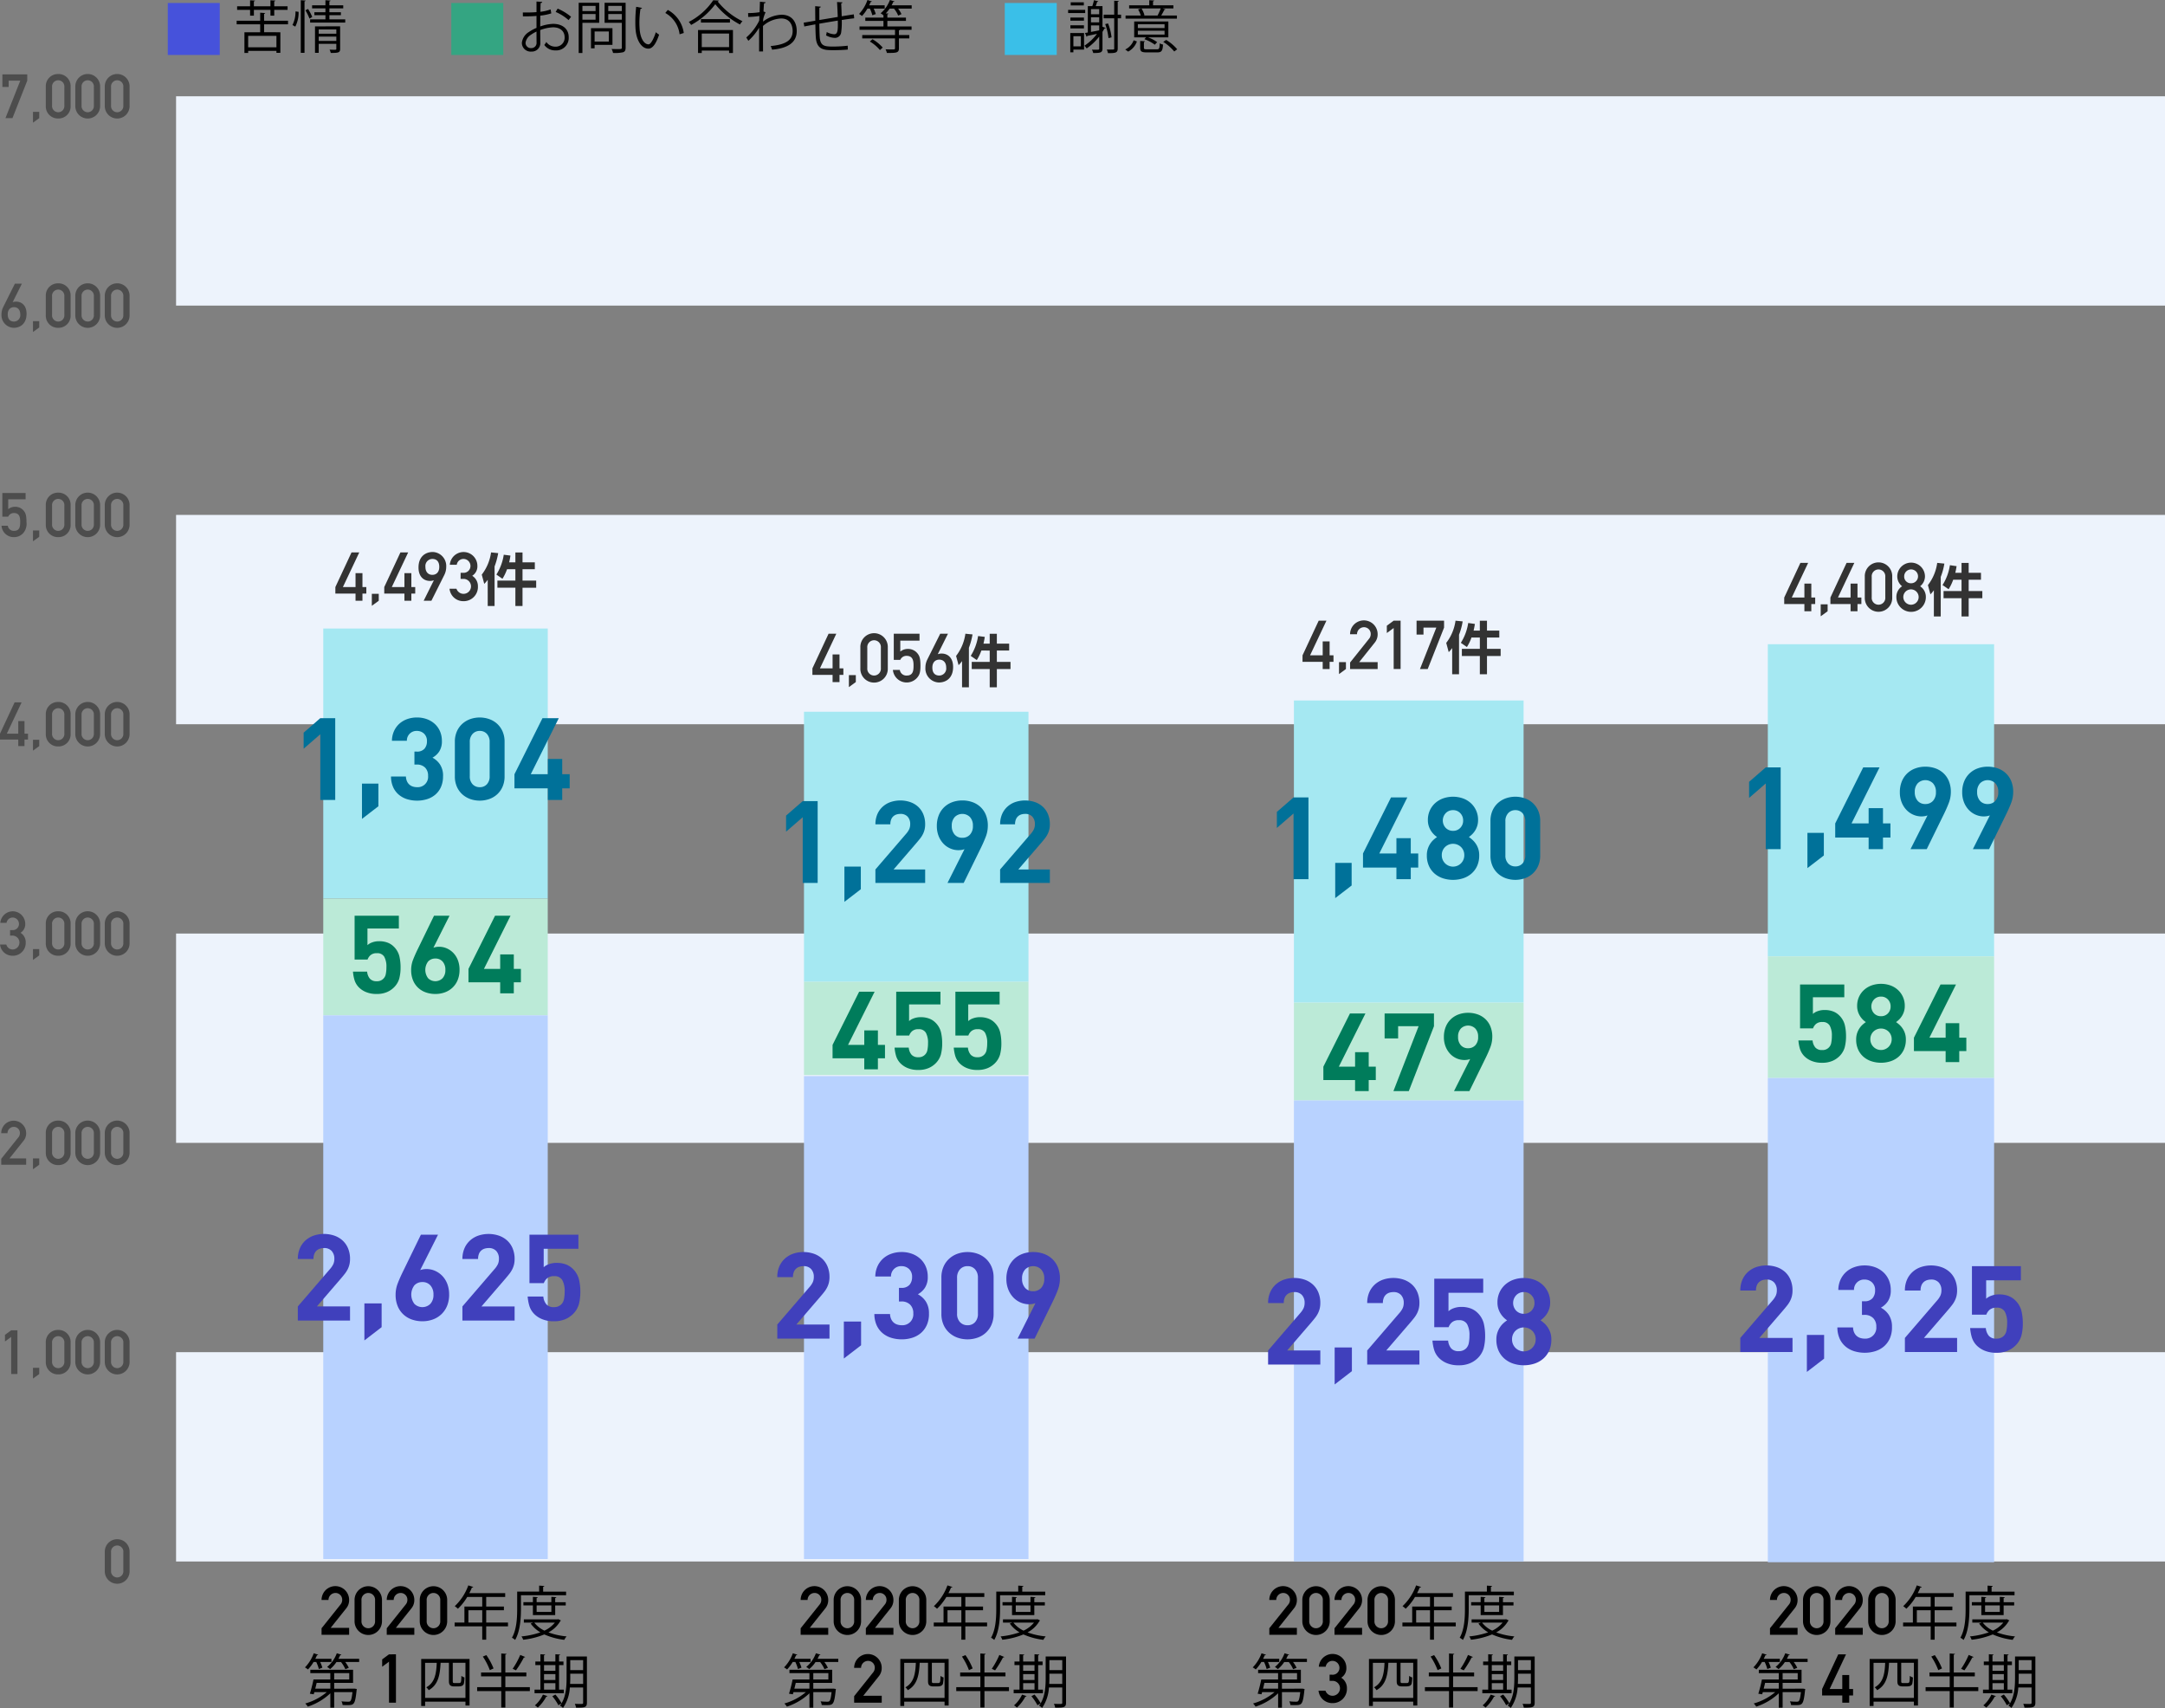<svg xmlns="http://www.w3.org/2000/svg" xmlns:xlink="http://www.w3.org/1999/xlink" width="600.885" height="473.977" viewBox="0 0 600.885 473.977"><rect x="0" y="0" width="600.885" height="473.977" fill="#808080" stroke="none"/><defs><clipPath id="a"><rect width="600.884" height="473.977" fill="none"/></clipPath></defs><rect width="552.016" height="58.086" transform="translate(48.868 26.719)" fill="#edf3fc"/><rect width="552.016" height="58.087" transform="translate(48.868 142.89)" fill="#edf3fc"/><rect width="552.016" height="58.086" transform="translate(48.868 259.063)" fill="#edf3fc"/><rect width="552.016" height="58.086" transform="translate(48.868 375.236)" fill="#edf3fc"/><g clip-path="url(#a)"><path d="M363.814,3.633h-4.736V2.752h4.736ZM363.5,9.171v4.61h-2.958v.755h-.865V9.171Zm-.031-3.415h-3.761V4.891h3.761Zm-3.761,1.275h3.761V7.9h-3.761Zm3.729-5.507H359.8V.658h3.634Zm-.818,8.528h-2.077v2.833h2.077Zm5.995-8.338V7.44l.9.329a.3.3,0,0,1-.347.127c-.173.329-.346.645-.551.959v4.657c0,1.117-.6,1.211-2.564,1.211a4.19,4.19,0,0,0-.362-.928c.409.016.788.016,1.086.016.835,0,.929,0,.929-.3V10.162a15.52,15.52,0,0,1-3.477,3.288,6.98,6.98,0,0,0-.629-.755,13.722,13.722,0,0,0,3.493-3.288c-1.039.22-2.014.44-2.691.566a.29.29,0,0,1-.2.236l-.441-1.039.787-.141V1.713h1.243a12.889,12.889,0,0,0,.456-1.637l1.212.3c-.047.095-.142.142-.33.158-.094.33-.236.771-.394,1.181Zm-.912.833h-2.281V3.963H367.7Zm0,2.251h-2.281V6.213H367.7Zm-2.281,2.265v1.81c.708-.141,1.494-.283,2.281-.441V7.062Zm8.354-2.974V5.1h-.928v8.339c0,1.258-.629,1.321-2.706,1.321a4.719,4.719,0,0,0-.33-1.006c.409.016.787.016,1.1.016.928,0,.959,0,.959-.315V5.1h-2.926V4.088h2.926V.218L373.144.3c-.016.109-.094.188-.3.2V4.088Zm-3.619,2.423a15.026,15.026,0,0,1,.976,3.87c-.095.017-.2.048-.85.206a16.191,16.191,0,0,0-.912-3.887Z" transform="translate(-62.627 -0.013)"/><path d="M381.514,11.514a5.036,5.036,0,0,1-2.423,2.816l-.818-.582a4.636,4.636,0,0,0,2.344-2.564Zm11.108-7.19V5.19H378.367V4.324h4.217a7.249,7.249,0,0,0-.74-1.7l.881-.267h-3.367V1.492h5.586V.075l1.368.079c-.016.11-.11.189-.314.22V1.492h5.648v.865h-2.989l.771.252a.323.323,0,0,1-.315.142c-.2.44-.551,1.07-.85,1.574Zm-2.376,1.652v4.405h-5.633a9.972,9.972,0,0,1,2.534,1.337,7.749,7.749,0,0,0-.646.708,11.677,11.677,0,0,0-2.91-1.541l.471-.5h-3.3V5.976Zm-1.054.771h-7.411V7.8h7.411Zm0,1.793h-7.411v1.07h7.411Zm-5.727,4.736c0,.362.126.424.9.424h2.691c.63,0,.74-.2.8-1.668a2.7,2.7,0,0,0,.913.347c-.111,1.777-.425,2.171-1.621,2.171h-2.864c-1.464,0-1.857-.236-1.857-1.275v-1.9l1.337.094c-.016.095-.094.173-.3.2Zm3.792-8.969a18.344,18.344,0,0,0,.881-1.951h-5.35a7.467,7.467,0,0,1,.835,1.888l-.237.079H387.3Zm4.626,9.991a13.058,13.058,0,0,0-3.052-2.659l.8-.551a12.541,12.541,0,0,1,3.068,2.6Z" transform="translate(-65.974 -0.013)"/><path d="M183.606,3.8a15.527,15.527,0,0,1-3.053.63c0,.991-.016,2.092-.016,3.005a11.809,11.809,0,0,1,3.556-.724c2.675,0,4.343,1.448,4.343,3.666a3.459,3.459,0,0,1-3.7,3.7,3.666,3.666,0,0,1-3.069-1.511,7.384,7.384,0,0,0,.566-.819,3.017,3.017,0,0,0,2.518,1.291,2.456,2.456,0,0,0,2.549-2.66c0-1.526-1.117-2.722-3.226-2.705a11.348,11.348,0,0,0-3.54.755c0,1.164.031,3.037.031,3.477a2.361,2.361,0,0,1-2.47,2.5,2.445,2.445,0,0,1-2.659-2.422,4.062,4.062,0,0,1,1.967-3.022A11.31,11.31,0,0,1,179.5,7.83V4.511c-1.259.111-2.517.125-3.776.111l-.016-1.07c1.385.015,2.644,0,3.792-.095V.514l1.589.094c-.016.189-.173.3-.441.331-.031.613-.047,1.542-.063,2.422a11.862,11.862,0,0,0,2.832-.66Zm-4.092,8.04c0-.409-.016-1.7-.016-2.989a10.433,10.433,0,0,0-1.6.929,3.115,3.115,0,0,0-1.432,2.155,1.452,1.452,0,0,0,1.6,1.5,1.424,1.424,0,0,0,1.447-1.574Zm8.89-6.168a12.961,12.961,0,0,0-3.587-2.265l.551-.928A14.855,14.855,0,0,1,189.1,4.747Z" transform="translate(-30.598 -0.09)"/><path d="M200.234,6.489h-4.657v8.386h-1.038V.934h5.695ZM199.228,1.8h-3.65V3.246h3.65Zm-3.651,3.823h3.65V4.05h-3.65Zm8.339,6.986H198.96v.96h-1.007V7.982h5.963ZM202.909,8.9H198.96v2.8h3.949ZM207.567.934V13.379c0,.741-.189,1.086-.677,1.275a10.089,10.089,0,0,1-2.816.2,4.406,4.406,0,0,0-.394-1.1c.551.016,1.07.031,1.511.031,1.227,0,1.322,0,1.322-.424V6.489h-4.783V.934Zm-1.054.865h-3.761V3.246h3.761Zm-3.761,3.823h3.761V4.05h-3.761Z" transform="translate(-33.929 -0.163)"/><path d="M215.437,2.6c-.031.142-.2.236-.424.252a25.845,25.845,0,0,0-.3,3.917c0,.583.031,1.149.063,1.652.189,2.676,1.275,4.3,2.486,4.28.629,0,1.448-1.6,2.014-3.367a5.416,5.416,0,0,0,.912.676c-.724,2.125-1.636,3.856-2.942,3.887-2,.031-3.383-2.392-3.6-5.413-.047-.6-.063-1.259-.063-1.967a37.64,37.64,0,0,1,.235-4.233Zm10.432,7.316A7.85,7.85,0,0,0,221.9,4l.693-.85a8.64,8.64,0,0,1,4.437,6.4Z" transform="translate(-37.251 -0.399)"/><path d="M239.892.17a.366.366,0,0,1-.33.236A19.86,19.86,0,0,0,246.453,5.9a4.019,4.019,0,0,0-.692.913,21.856,21.856,0,0,1-6.86-5.633,20.334,20.334,0,0,1-6.7,5.758,5.216,5.216,0,0,0-.66-.833,18.359,18.359,0,0,0,6.8-6.027Zm-5.774,14.554V8.353h9.692v6.372h-1.07v-.676h-7.584v.676Zm.8-9.409h8.056v.959H234.92Zm7.819,4.012h-7.584v3.761h7.584Z" transform="translate(-40.382 -0.013)"/><path d="M254.676.572l1.589.157c-.047.189-.189.268-.457.3-.063.739-.11,1.6-.141,2.249.094.048.251.111.566.236a9.528,9.528,0,0,0-.646,1.9c-.016.315-.031.424-.047.676a8.874,8.874,0,0,1,5.145-1.9c2.753,0,4.2,1.872,4.2,4.516,0,3.3-2.6,4.8-6.844,5.176a5.678,5.678,0,0,0-.394-1.007c3.9-.362,6.105-1.463,6.105-4.154,0-1.919-.992-3.493-3.147-3.493a8.045,8.045,0,0,0-5.082,2.076c0,2.266,0,4.988.016,7.08h-1.1c.016-.944,0-5.569.016-6.607a16.071,16.071,0,0,1-2.989,3.649l-.582-.928a14.93,14.93,0,0,0,3.587-4.673l.048-1.29a23.918,23.918,0,0,1-3.1.267l-.031-1.085a17.5,17.5,0,0,0,3.194-.237Z" transform="translate(-43.757 -0.1)"/><path d="M280.936.764c0,.158-.11.236-.346.3.063,1.1.11,2.393.141,3.572,1.243-.2,2.44-.393,3.368-.534l.094,1.1c-.944.094-2.171.267-3.446.471a19.389,19.389,0,0,1-.173,3.494,1.718,1.718,0,0,1-1.763,1.463,5.4,5.4,0,0,1-2.423-.693,6.909,6.909,0,0,0,.189-.928,4.82,4.82,0,0,0,2.061.613c.944,0,1.086-.929,1.007-3.792-1.81.3-3.7.614-5.13.866.031,1.494.064,2.926.126,3.808.188,2.391,1.369,2.533,3.634,2.533A34.148,34.148,0,0,0,282.4,12.8l.032,1.07c-1.117.125-2.706.173-4.028.173-2.439,0-4.579-.064-4.846-3.446-.079-.881-.111-2.25-.142-3.714-.976.173-2.265.425-3.068.582l-.173-1.054c.834-.126,2.14-.362,3.226-.535-.016-1.369-.031-2.847-.031-4.044l1.558.142c-.016.173-.142.267-.394.3-.016.959-.016,2.219,0,3.4l5.1-.85c-.047-1.337-.11-2.863-.2-4.138Z" transform="translate(-47.121 -0.12)"/><path d="M292.479,4.233a8.884,8.884,0,0,0-.677-1.841h-.692a10.814,10.814,0,0,1-1.494,2.046,6.3,6.3,0,0,0-.819-.567A10.621,10.621,0,0,0,291.126,0l1.227.393a.3.3,0,0,1-.33.142q-.188.472-.424.944h4.311v.912h-3.053a10.656,10.656,0,0,1,.582,1.51ZM303.4,1.479v.912h-3.76a8.106,8.106,0,0,1,.928,1.527l-.912.409a7.438,7.438,0,0,0-1.165-1.935h-1.211a10.145,10.145,0,0,1-1.07,1.322l.755.047c-.016.11-.094.173-.314.2v.929h5.161v.911h-5.161V7.333h6.718v.928h-3.225c-.032.078-.111.125-.284.173v1.29h2.88v.928h-2.88v2.77c0,1.258-.676,1.275-3.335,1.275a4.377,4.377,0,0,0-.377-1.007c.645.016,1.227.031,1.636.031.881,0,.991,0,.991-.33V10.652h-9.094V9.724h9.094V8.261h-9.849V7.333h6.639V5.806h-5.034V4.894h5.034V4.248a9.209,9.209,0,0,0-.786-.566A8.752,8.752,0,0,0,297.357,0l1.259.378c-.048.125-.189.157-.33.141a9.03,9.03,0,0,1-.457.96Zm-8.811,12.414a11.083,11.083,0,0,0-2.8-2.376l.74-.63a11.315,11.315,0,0,1,2.833,2.313Z" transform="translate(-50.369)"/><path d="M93.814,6.766H87.175v2.2H91.69v5.711H90.6V14.13H82.753v.582H81.715V8.969h4.374v-2.2h-6.53V5.775h6.53V3.541l1.4.094c-.016.11-.111.189-.315.22V5.775h6.639ZM83.288,4.359v-1.6h-3.6V1.763h3.6V.1l1.369.078c-.016.111-.11.189-.315.221V1.763h4.594V.1L90.29.173c-.016.126-.094.189-.3.221V1.763h3.7v.992h-3.7v1.6H88.937v-1.6H84.342v1.6ZM90.6,9.96H82.753v3.179H90.6Z" transform="translate(-13.876 -0.017)"/><path d="M100.015,3.3A8.376,8.376,0,0,1,99.1,7.409a7.339,7.339,0,0,0-.787-.442,8.176,8.176,0,0,0,.85-3.791Zm.614-3.226,1.337.094c-.016.111-.094.189-.3.2v14.3h-1.038Zm2.422,5.1a17.043,17.043,0,0,0-1.133-2.312l.724-.362a12.706,12.706,0,0,1,1.164,2.218Zm5.523.2h4.39v.9h-9.739v-.9h4.248V4.23H104.4V3.412h3.069V2.342h-3.7v-.85h3.7V.076l1.416.094c-.016.111-.094.189-.315.221v1.1h3.839v.85h-3.839v1.07h3.194V4.23h-3.194Zm2.974,1.951v6.246c0,1.023-.409,1.133-2.6,1.133a3.529,3.529,0,0,0-.33-.912c.441.015.85.031,1.148.031.646,0,.724,0,.724-.252v-1.4H105.6v2.5h-1.023V7.33Zm-1.054.865H105.6V9.375h4.893ZM105.6,11.373h4.893v-1.2H105.6Z" transform="translate(-17.147 -0.013)"/><rect width="14.426" height="14.426" transform="translate(46.568 0.828)" fill="#4652db"/><rect width="14.426" height="14.426" transform="translate(125.253 0.828)" fill="#34a582"/><rect width="14.426" height="14.426" transform="translate(278.868 0.828)" fill="#3abfe8"/><path d="M.805,25.006h6.9v1.738L3.6,37.142H1.657l4.108-10.4H2.544V28.5H.805Z" transform="translate(-0.14 -4.361)" fill="#4d4d4d"/><path d="M11.088,37.6h1.739v1.738L11.088,40.6Z" transform="translate(-1.934 -6.558)" fill="#4d4d4d"/><path d="M15.4,28.377a3.35,3.35,0,0,1,3.444-3.494,3.349,3.349,0,0,1,3.442,3.494v5.351a3.35,3.35,0,0,1-3.442,3.495A3.351,3.351,0,0,1,15.4,33.728Zm5.148.1a1.711,1.711,0,1,0-3.409,0v5.147a1.711,1.711,0,1,0,3.409,0Z" transform="translate(-2.687 -4.34)" fill="#4d4d4d"/><path d="M25.316,28.377a3.443,3.443,0,1,1,6.885,0v5.351a3.443,3.443,0,1,1-6.885,0Zm5.148.1a1.711,1.711,0,1,0-3.409,0v5.147a1.711,1.711,0,1,0,3.409,0Z" transform="translate(-4.415 -4.34)" fill="#4d4d4d"/><path d="M35.227,28.377a3.443,3.443,0,1,1,6.885,0v5.351a3.443,3.443,0,1,1-6.885,0Zm5.148.1a1.711,1.711,0,1,0-3.409,0v5.147a1.711,1.711,0,1,0,3.409,0Z" transform="translate(-6.144 -4.34)" fill="#4d4d4d"/><path d="M4.212,95.364H6.155L3.6,100.494h.035a2.74,2.74,0,0,1,.921-.153c1.534,0,2.9,1.022,2.9,3.374,0,2.779-1.773,3.886-3.579,3.886A3.507,3.507,0,0,1,.5,103.9a4.533,4.533,0,0,1,.461-2.028Zm-1.977,8.505c0,1.363.682,1.994,1.739,1.994a1.765,1.765,0,0,0,1.738-1.994c0-1.363-.783-1.994-1.738-1.994s-1.739.631-1.739,1.994" transform="translate(-0.087 -16.632)" fill="#4d4d4d"/><path d="M11.088,107.958h1.739V109.7l-1.739,1.262Z" transform="translate(-1.934 -18.829)" fill="#4d4d4d"/><path d="M15.4,98.734a3.35,3.35,0,0,1,3.444-3.494,3.349,3.349,0,0,1,3.442,3.494v5.351a3.35,3.35,0,0,1-3.442,3.495,3.351,3.351,0,0,1-3.444-3.495Zm5.148.1a1.711,1.711,0,1,0-3.409,0v5.147a1.711,1.711,0,1,0,3.409,0Z" transform="translate(-2.687 -16.611)" fill="#4d4d4d"/><path d="M25.316,98.734a3.443,3.443,0,1,1,6.885,0v5.351a3.443,3.443,0,1,1-6.885,0Zm5.148.1a1.711,1.711,0,1,0-3.409,0v5.147a1.711,1.711,0,1,0,3.409,0Z" transform="translate(-4.415 -16.611)" fill="#4d4d4d"/><path d="M35.227,98.734a3.443,3.443,0,1,1,6.885,0v5.351a3.443,3.443,0,1,1-6.885,0Zm5.148.1a1.711,1.711,0,1,0-3.409,0v5.147a1.711,1.711,0,1,0,3.409,0Z" transform="translate(-6.144 -16.611)" fill="#4d4d4d"/><path d="M.738,165.72H7.2v1.738H2.374V170.2a2.955,2.955,0,0,1,1.943-.665,3.03,3.03,0,0,1,2.166.887c.665.716.954,1.313.954,3.324a4.021,4.021,0,0,1-.75,2.914,3.376,3.376,0,0,1-2.625,1.3A3.391,3.391,0,0,1,.516,174.8H2.255a1.652,1.652,0,0,0,1.739,1.415c1.7,0,1.7-1.467,1.7-2.608,0-1.347-.324-2.336-1.756-2.336a1.668,1.668,0,0,0-1.568,1.006H.738Z" transform="translate(-0.09 -28.903)" fill="#4d4d4d"/><path d="M11.088,178.314h1.739v1.738l-1.739,1.262Z" transform="translate(-1.934 -31.1)" fill="#4d4d4d"/><path d="M15.4,169.091a3.35,3.35,0,0,1,3.444-3.494,3.349,3.349,0,0,1,3.442,3.494v5.351a3.35,3.35,0,0,1-3.442,3.495,3.351,3.351,0,0,1-3.444-3.495Zm5.148.1a1.711,1.711,0,1,0-3.409,0v5.147a1.711,1.711,0,1,0,3.409,0Z" transform="translate(-2.687 -28.882)" fill="#4d4d4d"/><path d="M25.316,169.091a3.443,3.443,0,1,1,6.885,0v5.351a3.443,3.443,0,1,1-6.885,0Zm5.148.1a1.711,1.711,0,1,0-3.409,0v5.147a1.711,1.711,0,1,0,3.409,0Z" transform="translate(-4.415 -28.882)" fill="#4d4d4d"/><path d="M35.227,169.091a3.443,3.443,0,1,1,6.885,0v5.351a3.443,3.443,0,1,1-6.885,0Zm5.148.1a1.711,1.711,0,1,0-3.409,0v5.147a1.711,1.711,0,1,0,3.409,0Z" transform="translate(-6.144 -28.882)" fill="#4d4d4d"/><path d="M0,244.771l4.057-8.693H6l-4.107,8.693h3.17v-3.494H6.8v3.494h.972v1.635H6.8v1.807H5.063v-1.807H0Z" transform="translate(0 -41.174)" fill="#4d4d4d"/><path d="M11.088,248.671h1.739v1.738l-1.739,1.262Z" transform="translate(-1.934 -43.371)" fill="#4d4d4d"/><path d="M15.4,239.448a3.35,3.35,0,0,1,3.444-3.494,3.349,3.349,0,0,1,3.442,3.494V244.8a3.35,3.35,0,0,1-3.442,3.495A3.351,3.351,0,0,1,15.4,244.8Zm5.148.1a1.711,1.711,0,1,0-3.409,0V244.7a1.711,1.711,0,1,0,3.409,0Z" transform="translate(-2.687 -41.153)" fill="#4d4d4d"/><path d="M25.316,239.448a3.443,3.443,0,1,1,6.885,0V244.8a3.443,3.443,0,1,1-6.885,0Zm5.148.1a1.711,1.711,0,1,0-3.409,0V244.7a1.711,1.711,0,1,0,3.409,0Z" transform="translate(-4.415 -41.153)" fill="#4d4d4d"/><path d="M35.227,239.448a3.443,3.443,0,1,1,6.885,0V244.8a3.443,3.443,0,1,1-6.885,0Zm5.148.1a1.711,1.711,0,1,0-3.409,0V244.7a1.711,1.711,0,1,0,3.409,0Z" transform="translate(-6.144 -41.153)" fill="#4d4d4d"/><path d="M2.8,311.526h.6A1.709,1.709,0,0,0,5.27,309.8,1.757,1.757,0,0,0,3.5,308.049a1.692,1.692,0,0,0-1.67,1.465H.089a3.492,3.492,0,0,1,3.341-3.2,3.489,3.489,0,0,1,3.579,3.46,2.786,2.786,0,0,1-1.3,2.5,3.057,3.057,0,0,1,1.432,2.659,3.562,3.562,0,0,1-3.681,3.716,3.455,3.455,0,0,1-3.443-3.119H1.759a1.815,1.815,0,0,0,1.807,1.38,1.927,1.927,0,0,0-.034-3.851H2.8Z" transform="translate(-0.004 -53.423)" fill="#4d4d4d"/><path d="M11.088,319.028h1.739v1.738l-1.739,1.262Z" transform="translate(-1.934 -55.641)" fill="#4d4d4d"/><path d="M15.4,309.8a3.35,3.35,0,0,1,3.444-3.494,3.349,3.349,0,0,1,3.442,3.494v5.352a3.35,3.35,0,0,1-3.442,3.495,3.351,3.351,0,0,1-3.444-3.495Zm5.148.1a1.711,1.711,0,1,0-3.409,0v5.147a1.711,1.711,0,1,0,3.409,0Z" transform="translate(-2.687 -53.423)" fill="#4d4d4d"/><path d="M25.316,309.8a3.443,3.443,0,1,1,6.885,0v5.352a3.443,3.443,0,1,1-6.885,0Zm5.148.1a1.711,1.711,0,1,0-3.409,0v5.147a1.711,1.711,0,1,0,3.409,0Z" transform="translate(-4.415 -53.423)" fill="#4d4d4d"/><path d="M35.227,309.8a3.443,3.443,0,1,1,6.885,0v5.352a3.443,3.443,0,1,1-6.885,0Zm5.148.1a1.711,1.711,0,1,0-3.409,0v5.147a1.711,1.711,0,1,0,3.409,0Z" transform="translate(-6.144 -53.423)" fill="#4d4d4d"/><path d="M.413,387.268l4.738-5.931a1.806,1.806,0,0,0,.443-1.21,1.682,1.682,0,0,0-1.67-1.722,1.764,1.764,0,0,0-1.773,1.756H.413a3.46,3.46,0,1,1,6.92-.017,3.236,3.236,0,0,1-.733,2.13l-3.9,4.892H7.333V388.9H.413Z" transform="translate(-0.072 -65.694)" fill="#4d4d4d"/><path d="M11.088,389.385h1.739v1.738l-1.739,1.261Z" transform="translate(-1.934 -67.912)" fill="#4d4d4d"/><path d="M15.4,380.162a3.35,3.35,0,0,1,3.444-3.494,3.349,3.349,0,0,1,3.442,3.494v5.351a3.35,3.35,0,0,1-3.442,3.495,3.351,3.351,0,0,1-3.444-3.495Zm5.148.1a1.711,1.711,0,1,0-3.409,0v5.147a1.711,1.711,0,1,0,3.409,0Z" transform="translate(-2.687 -65.694)" fill="#4d4d4d"/><path d="M25.316,380.162a3.443,3.443,0,1,1,6.885,0v5.351a3.443,3.443,0,1,1-6.885,0Zm5.148.1a1.711,1.711,0,1,0-3.409,0v5.147a1.711,1.711,0,1,0,3.409,0Z" transform="translate(-4.415 -65.694)" fill="#4d4d4d"/><path d="M35.227,380.162a3.443,3.443,0,1,1,6.885,0v5.351a3.443,3.443,0,1,1-6.885,0Zm5.148.1a1.711,1.711,0,1,0-3.409,0v5.147a1.711,1.711,0,1,0,3.409,0Z" transform="translate(-6.144 -65.694)" fill="#4d4d4d"/><path d="M3.394,448.989l-1.721,1.261v-1.84l1.721-1.261H5.132v12.135H3.394Z" transform="translate(-0.292 -77.987)" fill="#4d4d4d"/><path d="M11.088,459.742h1.739v1.738l-1.739,1.262Z" transform="translate(-1.934 -80.183)" fill="#4d4d4d"/><path d="M15.4,450.518a3.35,3.35,0,0,1,3.444-3.494,3.349,3.349,0,0,1,3.442,3.494v5.351a3.35,3.35,0,0,1-3.442,3.495,3.351,3.351,0,0,1-3.444-3.495Zm5.148.1a1.711,1.711,0,1,0-3.409,0v5.147a1.711,1.711,0,1,0,3.409,0Z" transform="translate(-2.687 -77.965)" fill="#4d4d4d"/><path d="M25.316,450.518a3.443,3.443,0,1,1,6.885,0v5.351a3.443,3.443,0,1,1-6.885,0Zm5.148.1a1.711,1.711,0,1,0-3.409,0v5.147a1.711,1.711,0,1,0,3.409,0Z" transform="translate(-4.415 -77.965)" fill="#4d4d4d"/><path d="M35.227,450.518a3.443,3.443,0,1,1,6.885,0v5.351a3.443,3.443,0,1,1-6.885,0Zm5.148.1a1.711,1.711,0,1,0-3.409,0v5.147a1.711,1.711,0,1,0,3.409,0Z" transform="translate(-6.144 -77.965)" fill="#4d4d4d"/><path d="M35.228,520.876a3.443,3.443,0,1,1,6.885,0v5.352a3.443,3.443,0,1,1-6.885,0Zm5.148.1a1.711,1.711,0,1,0-3.409,0v5.147a1.711,1.711,0,1,0,3.409,0Z" transform="translate(-6.144 -90.236)" fill="#4d4d4d"/><path d="M167.648,543.2v1.067H161.6v3.7h-1.1v-3.7h-7.661V543.2h2.715V538.76H160.5v-2.65h-4.17a15.069,15.069,0,0,1-2.586,3.264,6.381,6.381,0,0,0-.873-.712,14.866,14.866,0,0,0,3.766-5.77l1.374.437a.3.3,0,0,1-.372.145,15.07,15.07,0,0,1-.727,1.568h9.956v1.067H161.6v2.65h4.913v1.034H161.6V543.2Zm-10.99,0H160.5v-3.411h-3.846Z" transform="translate(-26.657 -92.941)"/><path d="M187.132,535.638H174.606v3.75c0,2.521-.194,6.19-1.617,8.663a3.474,3.474,0,0,0-.888-.614c1.341-2.343,1.454-5.673,1.454-8.049v-4.752h6.094v-1.665l1.438.1c-.016.113-.1.194-.323.226v1.342h6.368Zm-2.166,6.643.727.355a.316.316,0,0,1-.161.163,8.165,8.165,0,0,1-3.3,3.151,19.566,19.566,0,0,0,5.043,1.115,4.1,4.1,0,0,0-.646.954,19.629,19.629,0,0,1-5.544-1.5,21.57,21.57,0,0,1-5.867,1.471,3.543,3.543,0,0,0-.469-.921A22.608,22.608,0,0,0,180,545.934a8.576,8.576,0,0,1-2.7-2.44l.679-.258h-2.57v-.9h9.358Zm-.857-1.132h-6.19v-2.683h-2.634v-.9h2.634v-1.488l1.357.1c-.016.113-.112.194-.323.21v1.181h4.089v-1.488l1.39.1c-.017.113-.114.194-.324.21v1.181h2.925v.9h-2.925Zm-5.8,2.085a7.727,7.727,0,0,0,2.812,2.231,8.111,8.111,0,0,0,2.894-2.231Zm4.736-4.769h-4.089v1.811h4.089Z" transform="translate(-30.016 -92.955)"/><path d="M106.379,560.09a10.577,10.577,0,0,0-.727-1.956h-.743a11.294,11.294,0,0,1-1.552,2.069,5.126,5.126,0,0,0-.84-.566,10.906,10.906,0,0,0,2.44-3.927l1.228.4c-.032.113-.177.162-.339.146-.13.323-.291.662-.452.986h4.477v.888h-3.136a9.3,9.3,0,0,1,.615,1.584Zm9.649,5.447.243-.016.63.1a2.536,2.536,0,0,1-.048.34c-.42,4.073-.744,4.137-2.619,4.137-.372,0-.808,0-1.276-.032a2.336,2.336,0,0,0-.307-1.018,16.015,16.015,0,0,0,1.858.1c.291,0,.452-.016.582-.145.258-.226.436-.9.614-2.506H110.63v4.316h-1.067v-3.993a16.7,16.7,0,0,1-6.256,3.7,5.075,5.075,0,0,0-.7-.873,15.9,15.9,0,0,0,5.964-3.152h-3.442l-.178.6-1.067-.162a39.846,39.846,0,0,0,1-3.944h4.671v-1.762h-5.544v-.937h11.863v3.637H110.63v1.616Zm-6.464-1.616h-3.8c-.113.533-.258,1.1-.388,1.616h4.187Zm3.054-7.823c-.032.114-.161.146-.323.146-.145.339-.307.679-.485,1h5.754v.888H113.7a8.369,8.369,0,0,1,.986,1.617l-.953.388a8.59,8.59,0,0,0-1.213-2H111.26a8.752,8.752,0,0,1-1.762,1.972,5.422,5.422,0,0,0-.824-.6,8.85,8.85,0,0,0,2.683-3.8Zm-1.987,6.885h4.186v-1.762H110.63Z" transform="translate(-17.88 -96.921)"/><path d="M141.6,557.623h13.416v12.913h-1.132v-1.067h-11.2v1.2H141.6Zm1.083,10.8h11.2v-9.73h-3.524v4.977c0,.582.064.646.6.646h.841c.888,0,.9,0,.954-2a2.544,2.544,0,0,0,.856.437,9.918,9.918,0,0,1-.178,1.762c-.178.436-.5.727-1.551.727h-1.132c-1.455,0-1.455-.825-1.455-1.7V558.69h-2.311c-.178,3.362-.631,6.094-3.3,7.6a2.9,2.9,0,0,0-.679-.792c2.327-1.277,2.78-3.637,2.909-6.8h-3.233Z" transform="translate(-24.696 -97.255)"/><path d="M175.033,565.124v1.1h-6.8v4.557H167.1v-4.557h-6.691v-1.1H167.1v-2.989h-5.608v-1.083H167.1v-5.27l1.455.1c-.016.113-.113.194-.323.226v4.946h5.834v1.083h-5.834v2.989Zm-12.073-8.889a18.012,18.012,0,0,1,2,3.7l-1.034.47a18.189,18.189,0,0,0-1.939-3.766Zm10.765.517c-.032.1-.162.146-.356.146a27.6,27.6,0,0,1-2.182,3.555c-.016,0-.921-.419-.921-.419a22.178,22.178,0,0,0,2.1-3.847Z" transform="translate(-27.976 -96.934)"/><path d="M187.832,565.864v.985H179.7v-.985h1.632v-6.821h-1.406v-.986h1.406v-2.02l1.309.08c-.017.114-.1.178-.307.211v1.73h3.151v-2.02l1.325.08c-.016.114-.1.195-.306.211v1.73h1.228v.986h-1.228v6.821Zm-4.542,1.794c-.049.1-.162.145-.339.145a11.226,11.226,0,0,1-2.344,3.038,6.239,6.239,0,0,0-.808-.614,8.676,8.676,0,0,0,2.231-2.99Zm2.2-8.615h-3.152v1.6h3.152Zm-3.151,4.138h3.152v-1.633h-3.152Zm0,2.683h3.152v-1.795h-3.152Zm11.9-9.2v12.817c0,1.309-.6,1.406-3.022,1.374a3.952,3.952,0,0,0-.34-1.051c.518.017,1.019.032,1.39.032.825,0,.921,0,.921-.355v-4.219H189.5a11.059,11.059,0,0,1-1.907,5.689,2.988,2.988,0,0,0-.84-.646,6.374,6.374,0,0,0,.453-.63c-.032,0-.728.42-.889.517a13.292,13.292,0,0,0-1.681-2.5l.856-.469a15.026,15.026,0,0,1,1.714,2.424c1.26-2.117,1.389-4.865,1.389-7.031v-5.948Zm-4.622,5.948c0,.518-.017,1.083-.049,1.665h3.62v-2.844H189.61Zm3.572-4.945H189.61v2.78h3.572Z" transform="translate(-31.342 -96.978)"/><path d="M108.1,544.827l5.239-6.558a2,2,0,0,0,.49-1.338,1.859,1.859,0,0,0-1.846-1.9,1.95,1.95,0,0,0-1.96,1.941H108.1a3.826,3.826,0,1,1,7.652-.019,3.584,3.584,0,0,1-.811,2.356l-4.315,5.409h5.126v1.922H108.1Z" transform="translate(-18.853 -92.978)"/><path d="M119.193,536.968a3.807,3.807,0,1,1,7.614,0v5.917a3.807,3.807,0,1,1-7.614,0Zm5.692.113a1.891,1.891,0,1,0-3.769,0v5.692a1.891,1.891,0,1,0,3.769,0Z" transform="translate(-20.788 -92.978)"/><path d="M130.016,544.827l5.239-6.558a2,2,0,0,0,.49-1.338,1.859,1.859,0,0,0-1.846-1.9,1.95,1.95,0,0,0-1.96,1.941h-1.923a3.826,3.826,0,1,1,7.652-.019,3.584,3.584,0,0,1-.811,2.356l-4.315,5.409h5.126v1.922h-7.652Z" transform="translate(-22.676 -92.978)"/><path d="M141.111,536.968a3.807,3.807,0,1,1,7.614,0v5.917a3.807,3.807,0,1,1-7.614,0Zm5.692.113a1.891,1.891,0,1,0-3.769,0v5.692a1.891,1.891,0,1,0,3.769,0Z" transform="translate(-24.611 -92.978)"/><path d="M130.375,558.108l-1.9,1.394v-2.034l1.9-1.4H132.3V569.49h-1.923Z" transform="translate(-22.407 -96.984)"/><path d="M112.745,195.293l4.485-9.612h2.148l-4.542,9.612h3.505V191.43h1.922v3.864h1.074V197.1h-1.074v2h-1.922v-2h-5.6Z" transform="translate(-19.664 -32.385)" fill="#333"/><path d="M125,199.607h1.922v1.922l-1.922,1.4Z" transform="translate(-21.802 -34.813)" fill="#333"/><path d="M129.183,195.293l4.485-9.612h2.148l-4.542,9.612h3.505V191.43H136.7v3.864h1.074V197.1H136.7v2h-1.922v-2h-5.6Z" transform="translate(-22.531 -32.385)" fill="#333"/><path d="M144.271,199.077h-2.149l2.827-5.673h-.038a3.05,3.05,0,0,1-1.017.169c-1.7,0-3.2-1.131-3.2-3.732,0-3.072,1.96-4.3,3.958-4.3a3.878,3.878,0,0,1,3.732,4.089,5.021,5.021,0,0,1-.509,2.243Zm2.185-9.4c0-1.508-.754-2.205-1.922-2.205a1.952,1.952,0,0,0-1.922,2.205c0,1.508.867,2.205,1.922,2.205s1.922-.7,1.922-2.205" transform="translate(-24.538 -32.361)" fill="#333"/><path d="M154.2,191.313h.66a1.89,1.89,0,0,0,2.073-1.9,1.942,1.942,0,0,0-1.96-1.941,1.87,1.87,0,0,0-1.847,1.621H151.2a3.831,3.831,0,0,1,7.651.282,3.081,3.081,0,0,1-1.432,2.771A3.378,3.378,0,0,1,159,195.081a3.939,3.939,0,0,1-4.071,4.109,3.821,3.821,0,0,1-3.807-3.449h1.922a2.072,2.072,0,1,0,1.96-2.733h-.81Z" transform="translate(-26.357 -32.361)" fill="#333"/><path d="M163.609,193.278a8.739,8.739,0,0,1-.959,1.133l-.693-2.564a12.938,12.938,0,0,0,2.58-6.168l1.983.2a19.719,19.719,0,0,1-1.007,3.7v10.967h-1.9Zm5.366-2.927a13.346,13.346,0,0,1-1.274,2.644l-1.684-1.164a14.283,14.283,0,0,0,2.046-5.508l1.857.236c-.079.488-.142.976-.362,1.872h1.731v-2.738h1.982v2.738h3.415v1.919H173.27V193.5h3.792v1.982H173.27v5.067h-1.982V195.48H166.3V193.5h4.988v-3.147Z" transform="translate(-28.247 -32.384)" fill="#333"/><path d="M273.117,222.621l4.485-9.612h2.148l-4.542,9.612h3.505v-3.864h1.922v3.864h1.074v1.809h-1.074v2h-1.922v-2h-5.6Z" transform="translate(-47.634 -37.151)" fill="#333"/><path d="M285.377,226.935H287.3v1.922l-1.922,1.4Z" transform="translate(-49.772 -39.58)" fill="#333"/><path d="M289.235,216.737a3.808,3.808,0,1,1,7.614,0v5.917a3.808,3.808,0,1,1-7.614,0Zm5.692.113a1.891,1.891,0,1,0-3.769,0v5.692a1.891,1.891,0,1,0,3.769,0Z" transform="translate(-50.445 -37.127)" fill="#333"/><path d="M300.417,213.01h7.142v1.922h-5.333v3.035a3.272,3.272,0,0,1,2.148-.736,3.347,3.347,0,0,1,2.393.98c.736.792,1.056,1.451,1.056,3.676,0,1.79-.245,2.488-.83,3.222a3.844,3.844,0,0,1-6.822-2.054h1.922a1.827,1.827,0,0,0,1.923,1.564c1.885,0,1.885-1.621,1.885-2.884,0-1.489-.358-2.582-1.942-2.582a1.844,1.844,0,0,0-1.734,1.112h-1.809Z" transform="translate(-52.353 -37.151)" fill="#333"/><path d="M315.215,213.01h2.149l-2.827,5.673h.038a3.051,3.051,0,0,1,1.017-.17c1.7,0,3.2,1.132,3.2,3.732,0,3.072-1.96,4.3-3.958,4.3a3.878,3.878,0,0,1-3.732-4.089,5.021,5.021,0,0,1,.509-2.243Zm-2.185,9.4c0,1.508.754,2.205,1.922,2.205a1.952,1.952,0,0,0,1.922-2.205c0-1.508-.867-2.205-1.922-2.205s-1.922.7-1.922,2.205" transform="translate(-54.26 -37.151)" fill="#333"/><path d="M323.068,220.607a8.743,8.743,0,0,1-.959,1.133l-.693-2.564a12.938,12.938,0,0,0,2.58-6.168l1.983.2a19.719,19.719,0,0,1-1.007,3.7v10.967h-1.9Zm5.366-2.927a13.344,13.344,0,0,1-1.274,2.644l-1.684-1.164a14.283,14.283,0,0,0,2.046-5.508l1.857.236c-.079.488-.142.976-.362,1.872h1.731v-2.738h1.982v2.738h3.415v1.919h-3.415v3.147h3.792v1.982h-3.792v5.067h-1.982v-5.067h-4.988v-1.982h4.988V217.68Z" transform="translate(-56.058 -37.15)" fill="#333"/><path d="M437.884,218.24l4.485-9.612h2.148l-4.542,9.612h3.505v-3.864H445.4v3.864h1.074v1.809H445.4v2h-1.922v-2h-5.6Z" transform="translate(-76.371 -36.387)" fill="#333"/><path d="M450.145,222.553h1.922v1.922l-1.922,1.4Z" transform="translate(-78.509 -38.815)" fill="#333"/><path d="M453.866,220.214l5.239-6.558a2,2,0,0,0,.49-1.338,1.859,1.859,0,0,0-1.847-1.9,1.951,1.951,0,0,0-1.96,1.941h-1.922a3.826,3.826,0,1,1,7.652-.019,3.584,3.584,0,0,1-.811,2.356l-4.315,5.408h5.126v1.922h-7.652Z" transform="translate(-79.158 -36.363)" fill="#333"/><path d="M468.121,210.664l-1.9,1.394v-2.034l1.9-1.4h1.922v13.418h-1.922Z" transform="translate(-81.313 -36.387)" fill="#333"/><path d="M476.218,208.629h7.633v1.922l-4.542,11.5h-2.148l4.542-11.5h-3.562v1.942h-1.923Z" transform="translate(-83.057 -36.387)" fill="#333"/><path d="M489.74,223.494h-1.9v-7.269a9.388,9.388,0,0,1-.959,1.133l-.693-2.564a12.938,12.938,0,0,0,2.58-6.168l1.983.2a18,18,0,0,1-1.007,3.7Zm3.462-10.2a12.621,12.621,0,0,1-1.274,2.644l-1.684-1.164a14.283,14.283,0,0,0,2.046-5.508l1.857.267c-.142.865-.22,1.259-.362,1.841h1.731v-2.738H497.5v2.738h3.415V213.3H497.5v3.147h3.792v1.982H497.5v5.067h-1.982v-5.067h-4.988v-1.982h4.988V213.3Z" transform="translate(-84.795 -36.386)" fill="#333"/><path d="M599.819,198.817l4.485-9.612h2.148l-4.542,9.612h3.505v-3.864h1.922v3.864h1.074v1.809h-1.074v2h-1.922v-2h-5.6Z" transform="translate(-104.614 -32.999)" fill="#333"/><path d="M612.08,203.13H614v1.922l-1.922,1.4Z" transform="translate(-106.752 -35.428)" fill="#333"/><path d="M615.345,198.817l4.485-9.612h2.148l-4.542,9.612h3.505v-3.864h1.922v3.864h1.074v1.809h-1.074v2h-1.922v-2h-5.6Z" transform="translate(-107.322 -32.999)" fill="#333"/><path d="M626.9,192.932a3.808,3.808,0,1,1,7.614,0v5.917a3.808,3.808,0,1,1-7.614,0Zm5.692.113a1.891,1.891,0,1,0-3.769,0v5.692a1.891,1.891,0,1,0,3.769,0Z" transform="translate(-109.337 -32.975)" fill="#333"/><path d="M639.1,195.665a3.523,3.523,0,0,1-1.338-2.714,3.845,3.845,0,1,1,7.69,0,3.523,3.523,0,0,1-1.338,2.714,3.516,3.516,0,0,1,1.584,3.015,4.09,4.09,0,0,1-8.18,0,3.517,3.517,0,0,1,1.583-3.015m2.506,5.126a2.13,2.13,0,1,0-2.167-2.129,2.147,2.147,0,0,0,2.167,2.129m0-5.955a1.922,1.922,0,1,0-1.922-1.923,1.848,1.848,0,0,0,1.922,1.923" transform="translate(-111.188 -32.975)" fill="#333"/><path d="M651.675,204.071h-1.9V196.8a9.394,9.394,0,0,1-.959,1.133l-.693-2.564a12.938,12.938,0,0,0,2.58-6.168l1.983.2a18,18,0,0,1-1.007,3.7Zm3.462-10.2a12.624,12.624,0,0,1-1.274,2.644l-1.684-1.164a14.284,14.284,0,0,0,2.046-5.508l1.857.268c-.142.865-.22,1.259-.362,1.841h1.731v-2.738h1.982v2.738h3.415v1.919h-3.415v3.147h3.792V199h-3.792v5.067H657.45V199h-4.988v-1.982h4.988v-3.147Z" transform="translate(-113.038 -32.999)" fill="#333"/><path d="M328.712,543.2v1.067h-6.044v3.7h-1.1v-3.7h-7.661V543.2h2.715V538.76h4.945v-2.65H317.4a15.068,15.068,0,0,1-2.586,3.264,6.379,6.379,0,0,0-.873-.712,14.866,14.866,0,0,0,3.766-5.77l1.374.437a.3.3,0,0,1-.372.145,15.07,15.07,0,0,1-.727,1.568h9.956v1.067h-5.268v2.65h4.913v1.034h-4.913V543.2Zm-10.99,0h3.846v-3.411h-3.846Z" transform="translate(-54.748 -92.941)"/><path d="M348.2,535.638H335.67v3.75c0,2.521-.194,6.19-1.617,8.663a3.474,3.474,0,0,0-.888-.614c1.341-2.343,1.454-5.673,1.454-8.049v-4.752h6.094v-1.665l1.438.1c-.016.113-.1.194-.323.226v1.342H348.2Zm-2.166,6.643.727.355a.316.316,0,0,1-.161.163,8.165,8.165,0,0,1-3.3,3.151,19.566,19.566,0,0,0,5.043,1.115,4.1,4.1,0,0,0-.646.954,19.628,19.628,0,0,1-5.544-1.5,21.57,21.57,0,0,1-5.867,1.471,3.54,3.54,0,0,0-.469-.921,22.607,22.607,0,0,0,5.252-1.132,8.576,8.576,0,0,1-2.7-2.44l.679-.258h-2.57v-.9h9.358Zm-.857-1.132h-6.19v-2.683h-2.634v-.9h2.634v-1.488l1.357.1c-.016.113-.112.194-.323.21v1.181h4.089v-1.488l1.39.1c-.016.113-.114.194-.324.21v1.181H348.1v.9h-2.925Zm-5.8,2.085a7.727,7.727,0,0,0,2.812,2.231,8.111,8.111,0,0,0,2.894-2.231Zm4.736-4.769h-4.089v1.811h4.089Z" transform="translate(-58.107 -92.955)"/><path d="M267.443,560.09a10.58,10.58,0,0,0-.727-1.956h-.743a11.294,11.294,0,0,1-1.552,2.069,5.125,5.125,0,0,0-.84-.566,10.905,10.905,0,0,0,2.44-3.927l1.228.4c-.032.113-.178.162-.339.146-.13.323-.291.662-.452.986h4.477v.888H267.8a9.3,9.3,0,0,1,.615,1.584Zm9.649,5.447.243-.016.63.1a2.536,2.536,0,0,1-.048.34c-.42,4.073-.744,4.137-2.619,4.137-.372,0-.808,0-1.276-.032a2.336,2.336,0,0,0-.307-1.018,16.008,16.008,0,0,0,1.858.1c.291,0,.452-.016.582-.145.258-.226.436-.9.614-2.506h-5.075v4.316h-1.067v-3.993a16.7,16.7,0,0,1-6.256,3.7,5.075,5.075,0,0,0-.7-.873,15.9,15.9,0,0,0,5.964-3.152H266.2l-.178.6-1.067-.162a39.841,39.841,0,0,0,1-3.944h4.671v-1.762h-5.544v-.937h11.863v3.637h-5.252v1.616Zm-6.464-1.616h-3.8c-.113.533-.258,1.1-.388,1.616h4.187Zm3.054-7.823c-.032.114-.161.146-.323.146-.145.339-.307.679-.485,1h5.754v.888h-3.863a8.369,8.369,0,0,1,.986,1.617l-.953.388a8.59,8.59,0,0,0-1.213-2h-1.261a8.75,8.75,0,0,1-1.762,1.972,5.421,5.421,0,0,0-.824-.6,8.85,8.85,0,0,0,2.683-3.8Zm-1.987,6.885h4.186v-1.762h-4.186Z" transform="translate(-45.971 -96.921)"/><path d="M302.663,557.623h13.416v12.913h-1.132v-1.067h-11.2v1.2h-1.083Zm1.083,10.8h11.2v-9.73h-3.524v4.977c0,.582.064.646.6.646h.841c.888,0,.9,0,.954-2a2.544,2.544,0,0,0,.856.437,9.918,9.918,0,0,1-.178,1.762c-.178.436-.5.727-1.551.727h-1.132c-1.455,0-1.455-.825-1.455-1.7V558.69h-2.311c-.178,3.362-.631,6.094-3.3,7.6a2.9,2.9,0,0,0-.679-.792c2.327-1.277,2.78-3.637,2.909-6.8h-3.233Z" transform="translate(-52.787 -97.255)"/><path d="M336.1,565.124v1.1h-6.8v4.557h-1.132v-4.557H321.47v-1.1h6.691v-2.989h-5.608v-1.083h5.608v-5.27l1.455.1c-.016.113-.113.194-.323.226v4.946h5.834v1.083h-5.834v2.989Zm-12.073-8.889a18.012,18.012,0,0,1,2,3.7l-1.034.47a18.191,18.191,0,0,0-1.939-3.766Zm10.765.517c-.032.1-.162.146-.356.146a27.6,27.6,0,0,1-2.182,3.555c-.016,0-.921-.419-.921-.419a22.177,22.177,0,0,0,2.1-3.847Z" transform="translate(-56.067 -96.934)"/><path d="M348.9,565.864v.985h-8.13v-.985H342.4v-6.821h-1.406v-.986H342.4v-2.02l1.309.08c-.017.114-.1.178-.307.211v1.73h3.151v-2.02l1.325.08c-.016.114-.1.195-.306.211v1.73H348.8v.986H347.57v6.821Zm-4.542,1.794c-.049.1-.162.145-.339.145a11.226,11.226,0,0,1-2.344,3.038,6.236,6.236,0,0,0-.808-.614,8.686,8.686,0,0,0,2.231-2.99Zm2.2-8.615H343.4v1.6h3.152Zm-3.151,4.138h3.152v-1.633H343.4Zm0,2.683h3.152v-1.795H343.4Zm11.9-9.2v12.817c0,1.309-.6,1.406-3.022,1.374a3.953,3.953,0,0,0-.34-1.051c.518.017,1.019.032,1.39.032.825,0,.921,0,.921-.355v-4.219H350.56a11.059,11.059,0,0,1-1.907,5.689,2.988,2.988,0,0,0-.84-.646,6.374,6.374,0,0,0,.453-.63c-.032,0-.728.42-.889.517a13.293,13.293,0,0,0-1.681-2.5l.856-.469a15.077,15.077,0,0,1,1.714,2.424c1.26-2.117,1.389-4.865,1.389-7.031v-5.948Zm-4.622,5.948c0,.518-.016,1.083-.049,1.665h3.62v-2.844h-3.572Zm3.572-4.945h-3.572v2.78h3.572Z" transform="translate(-59.433 -96.978)"/><path d="M269.162,544.827l5.239-6.558a2,2,0,0,0,.49-1.338,1.859,1.859,0,0,0-1.846-1.9,1.95,1.95,0,0,0-1.96,1.941h-1.923a3.826,3.826,0,1,1,7.652-.019,3.584,3.584,0,0,1-.811,2.356l-4.315,5.409h5.126v1.922h-7.652Z" transform="translate(-46.944 -92.978)"/><path d="M280.258,536.968a3.807,3.807,0,1,1,7.614,0v5.917a3.807,3.807,0,1,1-7.614,0Zm5.692.113a1.891,1.891,0,1,0-3.769,0v5.692a1.891,1.891,0,1,0,3.769,0Z" transform="translate(-48.88 -92.978)"/><path d="M291.08,544.827l5.239-6.558a2,2,0,0,0,.49-1.338,1.859,1.859,0,0,0-1.846-1.9,1.95,1.95,0,0,0-1.96,1.941H291.08a3.826,3.826,0,1,1,7.652-.019,3.584,3.584,0,0,1-.811,2.356l-4.315,5.409h5.126v1.922H291.08Z" transform="translate(-50.767 -92.978)"/><path d="M302.176,536.968a3.807,3.807,0,1,1,7.614,0v5.917a3.807,3.807,0,1,1-7.614,0Zm5.692.113a1.891,1.891,0,1,0-3.769,0v5.692a1.891,1.891,0,1,0,3.769,0Z" transform="translate(-52.702 -92.978)"/><path d="M287.144,567.657l5.239-6.558a2,2,0,0,0,.49-1.338,1.859,1.859,0,0,0-1.846-1.9,1.95,1.95,0,0,0-1.96,1.941h-1.923a3.826,3.826,0,1,1,7.652-.019,3.585,3.585,0,0,1-.811,2.356l-4.315,5.408H294.8v1.922h-7.652Z" transform="translate(-50.081 -96.96)"/><path d="M486.265,543.2v1.067H480.22v3.7h-1.1v-3.7H471.46V543.2h2.716V538.76h4.945v-2.65h-4.17a15.069,15.069,0,0,1-2.586,3.264,6.382,6.382,0,0,0-.873-.712,14.875,14.875,0,0,0,3.766-5.77l1.374.437a.3.3,0,0,1-.372.145,15.076,15.076,0,0,1-.727,1.568h9.956v1.067H480.22v2.65h4.913v1.034H480.22V543.2Zm-10.99,0h3.846v-3.411h-3.846Z" transform="translate(-82.227 -92.941)"/><path d="M505.749,535.638H493.222v3.75c0,2.521-.193,6.19-1.616,8.663a3.479,3.479,0,0,0-.889-.614c1.342-2.343,1.455-5.673,1.455-8.049v-4.752h6.093v-1.665l1.439.1c-.016.113-.1.194-.324.226v1.342h6.369Zm-2.166,6.643.727.355a.314.314,0,0,1-.162.163,8.158,8.158,0,0,1-3.3,3.151,19.566,19.566,0,0,0,5.043,1.115,4.1,4.1,0,0,0-.646.954,19.629,19.629,0,0,1-5.544-1.5,21.569,21.569,0,0,1-5.867,1.471,3.569,3.569,0,0,0-.469-.921,22.608,22.608,0,0,0,5.252-1.132,8.558,8.558,0,0,1-2.7-2.44l.679-.258h-2.57v-.9h9.358Zm-.856-1.132h-6.19v-2.683H493.9v-.9h2.634v-1.488l1.357.1c-.016.113-.113.194-.323.21v1.181h4.089v-1.488l1.389.1c-.016.113-.113.194-.323.21v1.181h2.925v.9h-2.925Zm-5.8,2.085a7.727,7.727,0,0,0,2.812,2.231,8.119,8.119,0,0,0,2.894-2.231Zm4.736-4.769H497.57v1.811h4.089Z" transform="translate(-85.586 -92.955)"/><path d="M425,560.09a10.58,10.58,0,0,0-.727-1.956h-.744a11.292,11.292,0,0,1-1.551,2.069,5.16,5.16,0,0,0-.84-.566,10.916,10.916,0,0,0,2.44-3.927l1.229.4c-.032.113-.178.162-.339.146-.13.323-.291.662-.452.986h4.477v.888h-3.136a9.22,9.22,0,0,1,.614,1.584Zm9.649,5.447.243-.016.63.1a2.527,2.527,0,0,1-.048.34c-.42,4.073-.744,4.137-2.619,4.137-.371,0-.808,0-1.277-.032a2.324,2.324,0,0,0-.306-1.018,16.007,16.007,0,0,0,1.858.1c.291,0,.452-.016.582-.145.258-.226.436-.9.613-2.506h-5.075v4.316h-1.067v-3.993a16.694,16.694,0,0,1-6.255,3.7,5.156,5.156,0,0,0-.7-.873,15.9,15.9,0,0,0,5.964-3.152h-3.443l-.177.6-1.067-.162a40.064,40.064,0,0,0,1-3.944h4.67v-1.762h-5.543v-.937H434.5v3.637h-5.253v1.616Zm-6.465-1.616h-3.8c-.113.533-.259,1.1-.388,1.616h4.186Zm3.055-7.823c-.032.114-.161.146-.323.146-.145.339-.307.679-.485,1h5.754v.888h-3.863a8.369,8.369,0,0,1,.986,1.617l-.954.388a8.584,8.584,0,0,0-1.212-2h-1.261a8.753,8.753,0,0,1-1.762,1.972,5.422,5.422,0,0,0-.824-.6,8.848,8.848,0,0,0,2.682-3.8Zm-1.988,6.885h4.186v-1.762h-4.186Z" transform="translate(-73.45 -96.921)"/><path d="M460.216,557.623h13.416v12.913H472.5v-1.067H461.3v1.2h-1.083Zm1.083,10.8h11.2v-9.73h-3.524v4.977c0,.582.064.646.6.646h.841c.888,0,.9,0,.954-2a2.544,2.544,0,0,0,.856.437,9.912,9.912,0,0,1-.177,1.762c-.177.436-.5.727-1.551.727h-1.132c-1.455,0-1.455-.825-1.455-1.7V558.69H465.6c-.178,3.362-.631,6.094-3.3,7.6a2.9,2.9,0,0,0-.679-.792c2.327-1.277,2.78-3.637,2.909-6.8H461.3Z" transform="translate(-80.266 -97.255)"/><path d="M493.649,565.124v1.1h-6.8v4.557h-1.132v-4.557h-6.691v-1.1h6.691v-2.989h-5.608v-1.083h5.608v-5.27l1.455.1c-.016.113-.113.194-.323.226v4.946h5.834v1.083h-5.834v2.989Zm-12.073-8.889a18.012,18.012,0,0,1,2,3.7l-1.034.47a18.19,18.19,0,0,0-1.939-3.766Zm10.765.517c-.032.1-.162.146-.356.146a27.6,27.6,0,0,1-2.182,3.555c-.016,0-.921-.419-.921-.419a22.175,22.175,0,0,0,2.1-3.847Z" transform="translate(-83.546 -96.934)"/><path d="M506.448,565.864v.985h-8.13v-.985h1.633v-6.821h-1.406v-.986h1.406v-2.02l1.309.08c-.016.114-.1.178-.307.211v1.73H504.1v-2.02l1.325.08c-.016.114-.1.195-.306.211v1.73h1.228v.986h-1.228v6.821Zm-4.542,1.794c-.049.1-.162.145-.34.145a11.225,11.225,0,0,1-2.343,3.038,6.3,6.3,0,0,0-.808-.614,8.687,8.687,0,0,0,2.231-2.99Zm2.2-8.615h-3.152v1.6H504.1Zm-3.152,4.138H504.1v-1.633h-3.152Zm0,2.683H504.1v-1.795h-3.152Zm11.9-9.2v12.817c0,1.309-.6,1.406-3.022,1.374a3.98,3.98,0,0,0-.339-1.051c.518.017,1.019.032,1.39.032.824,0,.921,0,.921-.355v-4.219h-3.685a11.074,11.074,0,0,1-1.907,5.689,3.012,3.012,0,0,0-.84-.646,6.236,6.236,0,0,0,.452-.63c-.032,0-.727.42-.888.517a13.291,13.291,0,0,0-1.681-2.5l.856-.469a15.07,15.07,0,0,1,1.713,2.424c1.261-2.117,1.39-4.865,1.39-7.031v-5.948Zm-4.622,5.948c0,.518-.016,1.083-.049,1.665H511.8v-2.844h-3.572Zm3.572-4.945h-3.572v2.78H511.8Z" transform="translate(-86.911 -96.978)"/><path d="M426.714,544.827l5.239-6.558a2,2,0,0,0,.49-1.338,1.859,1.859,0,0,0-1.846-1.9,1.95,1.95,0,0,0-1.96,1.941h-1.923a3.826,3.826,0,1,1,7.652-.019,3.584,3.584,0,0,1-.811,2.356l-4.315,5.409h5.126v1.922h-7.652Z" transform="translate(-74.423 -92.978)"/><path d="M437.81,536.968a3.807,3.807,0,1,1,7.614,0v5.917a3.807,3.807,0,1,1-7.614,0Zm5.692.113a1.891,1.891,0,1,0-3.769,0v5.692a1.891,1.891,0,1,0,3.769,0Z" transform="translate(-76.358 -92.978)"/><path d="M448.632,544.827l5.239-6.558a2,2,0,0,0,.49-1.338,1.859,1.859,0,0,0-1.846-1.9,1.95,1.95,0,0,0-1.96,1.941h-1.923a3.826,3.826,0,1,1,7.652-.019,3.584,3.584,0,0,1-.811,2.356l-4.315,5.409h5.126v1.922h-7.652Z" transform="translate(-78.246 -92.978)"/><path d="M459.728,536.968a3.807,3.807,0,1,1,7.614,0v5.917a3.807,3.807,0,1,1-7.614,0Zm5.692.113a1.891,1.891,0,1,0-3.769,0v5.692a1.891,1.891,0,1,0,3.769,0Z" transform="translate(-80.181 -92.978)"/><path d="M446.334,561.7h.66a1.89,1.89,0,0,0,2.073-1.9,1.942,1.942,0,0,0-1.96-1.941,1.871,1.871,0,0,0-1.847,1.621h-1.922a3.831,3.831,0,0,1,7.651.282,3.081,3.081,0,0,1-1.432,2.771,3.378,3.378,0,0,1,1.583,2.939,3.939,3.939,0,0,1-4.071,4.109,3.821,3.821,0,0,1-3.807-3.448h1.922a2.072,2.072,0,1,0,1.96-2.733h-.81Z" transform="translate(-77.309 -96.96)"/><path d="M654.583,543.2v1.067h-6.044v3.7h-1.1v-3.7h-7.661V543.2h2.715V538.76h4.945v-2.65h-4.17a15.069,15.069,0,0,1-2.586,3.264,6.386,6.386,0,0,0-.873-.712,14.866,14.866,0,0,0,3.766-5.77l1.374.437a.3.3,0,0,1-.372.145,15.058,15.058,0,0,1-.727,1.568h9.957v1.067h-5.269v2.65h4.913v1.034h-4.913V543.2Zm-10.99,0h3.846v-3.411h-3.846Z" transform="translate(-111.583 -92.941)"/><path d="M674.066,535.638H661.54v3.75c0,2.521-.194,6.19-1.616,8.663a3.474,3.474,0,0,0-.888-.614c1.341-2.343,1.454-5.673,1.454-8.049v-4.752h6.094v-1.665l1.438.1c-.016.113-.1.194-.323.226v1.342h6.368Zm-2.166,6.643.727.355a.321.321,0,0,1-.162.163,8.165,8.165,0,0,1-3.3,3.151,19.573,19.573,0,0,0,5.043,1.115,4.153,4.153,0,0,0-.646.954,19.629,19.629,0,0,1-5.544-1.5,21.57,21.57,0,0,1-5.867,1.471,3.542,3.542,0,0,0-.469-.921,22.607,22.607,0,0,0,5.252-1.132,8.577,8.577,0,0,1-2.7-2.44l.68-.258h-2.57v-.9h9.358Zm-.857-1.132h-6.19v-2.683h-2.634v-.9h2.634v-1.488l1.358.1c-.017.113-.113.194-.324.21v1.181h4.089v-1.488l1.39.1c-.016.113-.114.194-.324.21v1.181h2.926v.9h-2.926Zm-5.8,2.085a7.727,7.727,0,0,0,2.812,2.231,8.1,8.1,0,0,0,2.894-2.231Zm4.736-4.769h-4.089v1.811h4.089Z" transform="translate(-114.942 -92.955)"/><path d="M593.313,560.09a10.581,10.581,0,0,0-.727-1.956h-.743a11.294,11.294,0,0,1-1.552,2.069,5.126,5.126,0,0,0-.84-.566,10.9,10.9,0,0,0,2.44-3.927l1.228.4c-.032.113-.177.162-.339.146-.13.323-.291.662-.452.986H596.8v.888h-3.136a9.215,9.215,0,0,1,.614,1.584Zm9.649,5.447.243-.016.631.1a2.539,2.539,0,0,1-.049.34c-.42,4.073-.743,4.137-2.618,4.137-.372,0-.808,0-1.277-.032a2.335,2.335,0,0,0-.307-1.018,16.024,16.024,0,0,0,1.858.1c.291,0,.452-.016.582-.145.258-.226.436-.9.614-2.506h-5.075v4.316H596.5v-3.993a16.7,16.7,0,0,1-6.255,3.7,5.078,5.078,0,0,0-.7-.873,15.912,15.912,0,0,0,5.965-3.152h-3.443l-.178.6-1.067-.162a39.825,39.825,0,0,0,1-3.944H596.5v-1.762h-5.544v-.937h11.863v3.637h-5.252v1.616Zm-6.464-1.616h-3.8c-.113.533-.258,1.1-.388,1.616H596.5Zm3.055-7.823c-.033.114-.162.146-.324.146-.145.339-.307.679-.485,1H604.5v.888h-3.862a8.364,8.364,0,0,1,.985,1.617l-.953.388a8.59,8.59,0,0,0-1.213-2h-1.26a8.773,8.773,0,0,1-1.763,1.972,5.418,5.418,0,0,0-.824-.6,8.85,8.85,0,0,0,2.683-3.8Zm-1.988,6.885h4.186v-1.762h-4.186Z" transform="translate(-102.806 -96.921)"/><path d="M628.533,557.623h13.416v12.913h-1.132v-1.067h-11.2v1.2h-1.083Zm1.083,10.8h11.2v-9.73h-3.524v4.977c0,.582.064.646.6.646h.841c.888,0,.9,0,.953-2a2.544,2.544,0,0,0,.856.437,9.918,9.918,0,0,1-.177,1.762c-.177.436-.5.727-1.551.727h-1.132c-1.455,0-1.455-.825-1.455-1.7V558.69h-2.311c-.178,3.362-.631,6.094-3.3,7.6a2.9,2.9,0,0,0-.679-.792c2.327-1.277,2.78-3.637,2.909-6.8h-3.233Z" transform="translate(-109.622 -97.255)"/><path d="M661.967,565.124v1.1h-6.8v4.557h-1.132v-4.557H647.34v-1.1h6.691v-2.989h-5.608v-1.083h5.608v-5.27l1.455.1c-.016.113-.113.194-.323.226v4.946H661v1.083h-5.834v2.989Zm-12.073-8.889a18.016,18.016,0,0,1,2,3.7l-1.035.47a18.19,18.19,0,0,0-1.939-3.766Zm10.765.517c-.032.1-.162.146-.356.146a27.6,27.6,0,0,1-2.182,3.555c-.016,0-.92-.419-.92-.419a22.179,22.179,0,0,0,2.1-3.847Z" transform="translate(-112.902 -96.934)"/><path d="M674.766,565.864v.985h-8.13v-.985h1.632v-6.821h-1.406v-.986h1.406v-2.02l1.309.08c-.016.114-.1.178-.307.211v1.73h3.152v-2.02l1.325.08c-.017.114-.1.195-.307.211v1.73h1.229v.986h-1.229v6.821Zm-4.542,1.794c-.049.1-.162.145-.339.145a11.226,11.226,0,0,1-2.344,3.038,6.236,6.236,0,0,0-.808-.614,8.677,8.677,0,0,0,2.231-2.99Zm2.2-8.615h-3.152v1.6h3.152Zm-3.152,4.138h3.152v-1.633h-3.152Zm0,2.683h3.152v-1.795h-3.152Zm11.9-9.2v12.817c0,1.309-.6,1.406-3.022,1.374a3.977,3.977,0,0,0-.339-1.051c.517.017,1.018.032,1.389.032.825,0,.921,0,.921-.355v-4.219h-3.685a11.067,11.067,0,0,1-1.908,5.689,2.987,2.987,0,0,0-.84-.646,6.374,6.374,0,0,0,.453-.63c-.032,0-.728.42-.889.517a13.29,13.29,0,0,0-1.681-2.5l.857-.469a15.067,15.067,0,0,1,1.713,2.424c1.261-2.117,1.389-4.865,1.389-7.031v-5.948Zm-4.622,5.948c0,.518-.017,1.083-.049,1.665h3.62v-2.844h-3.572Zm3.572-4.945h-3.572v2.78h3.572Z" transform="translate(-116.268 -96.978)"/><path d="M595.032,544.827l5.239-6.558a2,2,0,0,0,.49-1.338,1.859,1.859,0,0,0-1.846-1.9,1.95,1.95,0,0,0-1.96,1.941h-1.923a3.826,3.826,0,1,1,7.652-.019,3.584,3.584,0,0,1-.811,2.356l-4.315,5.409h5.126v1.922h-7.652Z" transform="translate(-103.779 -92.978)"/><path d="M606.128,536.968a3.807,3.807,0,1,1,7.614,0v5.917a3.807,3.807,0,1,1-7.614,0Zm5.692.113a1.891,1.891,0,1,0-3.769,0v5.692a1.891,1.891,0,1,0,3.769,0Z" transform="translate(-105.714 -92.978)"/><path d="M616.95,544.827l5.239-6.558a2,2,0,0,0,.49-1.338,1.859,1.859,0,0,0-1.846-1.9,1.95,1.95,0,0,0-1.96,1.941H616.95a3.826,3.826,0,1,1,7.652-.019,3.584,3.584,0,0,1-.811,2.356l-4.315,5.409H624.6v1.922H616.95Z" transform="translate(-107.602 -92.978)"/><path d="M628.046,536.968a3.807,3.807,0,1,1,7.614,0v5.917a3.807,3.807,0,1,1-7.614,0Zm5.692.113a1.891,1.891,0,1,0-3.769,0v5.692a1.891,1.891,0,1,0,3.769,0Z" transform="translate(-109.537 -92.978)"/><path d="M612.557,565.683l4.485-9.612h2.148l-4.542,9.612h3.505v-3.864h1.922v3.864h1.074v1.809h-1.074v2h-1.922v-2h-5.6Z" transform="translate(-106.836 -96.984)"/><rect width="62.803" height="86.631" transform="translate(490.65 178.773)" fill="#a5e8f2"/><rect width="62.803" height="33.751" transform="translate(490.65 265.403)" fill="#bbead7"/><rect width="62.803" height="134.367" transform="translate(490.65 299.154)" fill="#b8d2ff"/><path d="M585.053,449.381v-3.915l8.9-10.342a5.913,5.913,0,0,0,.954-1.405,3.578,3.578,0,0,0,.284-1.472,3.116,3.116,0,0,0-.736-2.159,2.734,2.734,0,0,0-2.142-.82,3.77,3.77,0,0,0-1.053.15,2.537,2.537,0,0,0-.937.5,2.458,2.458,0,0,0-.67.936,3.72,3.72,0,0,0-.25,1.456h-4.351a7.368,7.368,0,0,1,.552-2.928,6.276,6.276,0,0,1,1.539-2.192,6.706,6.706,0,0,1,2.309-1.372,8.985,8.985,0,0,1,5.773.017,6.666,6.666,0,0,1,2.293,1.373,6.134,6.134,0,0,1,1.489,2.175,7.483,7.483,0,0,1,.536,2.895,6.639,6.639,0,0,1-.167,1.556,6.3,6.3,0,0,1-.485,1.322,7.473,7.473,0,0,1-.8,1.255q-.487.62-1.087,1.323l-6.661,7.731h9.2v3.915Z" transform="translate(-102.039 -74.186)" fill="#4040bc"/><path d="M607.429,458.975V448.7h4.785v6.592Z" transform="translate(-105.941 -78.258)" fill="#4040bc"/><path d="M632.843,442.486a7.532,7.532,0,0,1-.6,3.113,6.277,6.277,0,0,1-1.64,2.225,6.835,6.835,0,0,1-2.41,1.321,9.562,9.562,0,0,1-2.911.436,9.883,9.883,0,0,1-2.828-.4,6.9,6.9,0,0,1-2.409-1.255,6.2,6.2,0,0,1-1.69-2.175,7.647,7.647,0,0,1-.67-3.2h4.35a3.717,3.717,0,0,0,.3,1.389,2.855,2.855,0,0,0,.7.97,2.762,2.762,0,0,0,1.02.569,4.042,4.042,0,0,0,1.222.185,3.034,3.034,0,0,0,3.212-3.314,3.27,3.27,0,0,0-.87-2.393,3.316,3.316,0,0,0-2.476-.887h-.636v-3.781h.636a2.831,2.831,0,0,0,2.309-.854,3.231,3.231,0,0,0,.7-2.124,2.878,2.878,0,0,0-.869-2.276,2.988,2.988,0,0,0-2.042-.77,2.8,2.8,0,0,0-2.945,2.879h-4.351a7.044,7.044,0,0,1,.619-2.862,6.521,6.521,0,0,1,1.556-2.125,6.791,6.791,0,0,1,2.293-1.339,8.428,8.428,0,0,1,2.828-.468,8.213,8.213,0,0,1,2.911.5,6.913,6.913,0,0,1,2.31,1.406,6.267,6.267,0,0,1,1.505,2.158,6.956,6.956,0,0,1,.537,2.762,5.422,5.422,0,0,1-.787,3.1,5.562,5.562,0,0,1-1.957,1.791,6.153,6.153,0,0,1,2.175,1.957,5.927,5.927,0,0,1,.9,3.463" transform="translate(-107.73 -74.185)" fill="#4040bc"/><path d="M640.383,449.381v-3.915l8.9-10.342a5.909,5.909,0,0,0,.954-1.405,3.578,3.578,0,0,0,.284-1.472,3.116,3.116,0,0,0-.736-2.159,2.734,2.734,0,0,0-2.142-.82,3.769,3.769,0,0,0-1.053.15,2.536,2.536,0,0,0-.937.5,2.457,2.457,0,0,0-.67.936,3.72,3.72,0,0,0-.25,1.456h-4.351a7.369,7.369,0,0,1,.552-2.928,6.276,6.276,0,0,1,1.539-2.192,6.705,6.705,0,0,1,2.309-1.372,8.985,8.985,0,0,1,5.773.017,6.666,6.666,0,0,1,2.293,1.373,6.132,6.132,0,0,1,1.489,2.175,7.482,7.482,0,0,1,.536,2.895,6.636,6.636,0,0,1-.167,1.556,6.3,6.3,0,0,1-.485,1.322,7.478,7.478,0,0,1-.8,1.255q-.487.62-1.087,1.323l-6.661,7.731h9.2v3.915Z" transform="translate(-111.689 -74.186)" fill="#4040bc"/><path d="M676.937,441.391a13.531,13.531,0,0,1-.4,3.5,6.292,6.292,0,0,1-1.707,2.795,6.792,6.792,0,0,1-2.091,1.371,7.813,7.813,0,0,1-3.163.57,8.176,8.176,0,0,1-3.212-.57,6.579,6.579,0,0,1-2.109-1.338,5.529,5.529,0,0,1-1.472-2.376,12.709,12.709,0,0,1-.469-2.577h4.351a3.867,3.867,0,0,0,.854,2.175,2.611,2.611,0,0,0,2.057.769,2.8,2.8,0,0,0,2.076-.769,2.843,2.843,0,0,0,.753-1.489,10.575,10.575,0,0,0,.183-2.058,6.321,6.321,0,0,0-.652-3.179,2.4,2.4,0,0,0-2.259-1.1,2.8,2.8,0,0,0-1.991.619,3.246,3.246,0,0,0-.887,1.321h-3.982V425.6H676.4v3.915h-9.638v5.121a4.081,4.081,0,0,1,1.422-.836,5.947,5.947,0,0,1,2.159-.368,7.1,7.1,0,0,1,2.611.435,5.319,5.319,0,0,1,1.84,1.171,6.249,6.249,0,0,1,1.774,3.029,15.016,15.016,0,0,1,.367,3.33" transform="translate(-115.513 -74.228)" fill="#4040bc"/><path d="M617.8,345.2a12.227,12.227,0,0,1-.362,3.161,5.663,5.663,0,0,1-1.544,2.525,6.15,6.15,0,0,1-1.89,1.24,7.071,7.071,0,0,1-2.859.514,7.4,7.4,0,0,1-2.9-.514,5.965,5.965,0,0,1-1.906-1.209,5.02,5.02,0,0,1-1.33-2.148,11.431,11.431,0,0,1-.424-2.329h3.932a3.506,3.506,0,0,0,.772,1.967,2.361,2.361,0,0,0,1.859.7,2.406,2.406,0,0,0,2.556-2.042,9.468,9.468,0,0,0,.167-1.86,5.7,5.7,0,0,0-.59-2.873,2.173,2.173,0,0,0-2.041-1,2.534,2.534,0,0,0-1.8.559,2.941,2.941,0,0,0-.8,1.2h-3.6V330.919h12.281v3.538h-8.712v4.628a3.7,3.7,0,0,1,1.285-.756,5.38,5.38,0,0,1,1.951-.334,6.414,6.414,0,0,1,2.359.394,4.809,4.809,0,0,1,1.664,1.058,5.646,5.646,0,0,1,1.6,2.737,13.613,13.613,0,0,1,.333,3.01" transform="translate(-105.445 -57.715)" fill="#007c5b"/><path d="M637.794,346.155a6.621,6.621,0,0,1-.544,2.767,5.86,5.86,0,0,1-1.483,2.012,6.435,6.435,0,0,1-2.193,1.24,8.688,8.688,0,0,1-5.354,0,6.435,6.435,0,0,1-2.193-1.24,5.835,5.835,0,0,1-1.482-2.012,6.62,6.62,0,0,1-.544-2.767,5.443,5.443,0,0,1,.257-1.754,5.738,5.738,0,0,1,.65-1.346,5.413,5.413,0,0,1,.862-1.014,8.023,8.023,0,0,1,.924-.726,5.117,5.117,0,0,1-.848-.7,5.691,5.691,0,0,1-.77-.968,5.362,5.362,0,0,1-.575-1.24,5.067,5.067,0,0,1-.227-1.573,5.967,5.967,0,0,1,.53-2.556,5.838,5.838,0,0,1,1.437-1.936,6.331,6.331,0,0,1,2.1-1.224,7.922,7.922,0,0,1,5.111,0,6.167,6.167,0,0,1,2.087,1.224,5.888,5.888,0,0,1,1.952,4.492,5.043,5.043,0,0,1-.228,1.573,5.265,5.265,0,0,1-1.361,2.208,6.907,6.907,0,0,1-.831.7,8.146,8.146,0,0,1,.922.726,5.867,5.867,0,0,1,.878,1.014,5.253,5.253,0,0,1,.922,3.1m-3.932-.061a2.929,2.929,0,0,0-.847-2.133,3.031,3.031,0,0,0-4.234,0,2.925,2.925,0,0,0-.846,2.133,2.964,2.964,0,1,0,5.928,0m-.3-9.134a2.69,2.69,0,0,0-.756-1.936,2.536,2.536,0,0,0-1.906-.786,2.585,2.585,0,0,0-1.92.786,2.834,2.834,0,0,0,0,3.887,2.608,2.608,0,0,0,1.92.772,2.558,2.558,0,0,0,1.906-.772,2.674,2.674,0,0,0,.756-1.951" transform="translate(-108.832 -57.677)" fill="#007c5b"/><path d="M656,349.4v3.055h-3.781V349.4h-8.8v-3.721l7.38-14.76h4.295l-7.38,14.76h4.507v-4.022H656v4.022h1.966V349.4Z" transform="translate(-112.218 -57.715)" fill="#007c5b"/><path d="M592.627,280.63V262.4l-4.622,4.015v-4.461l4.622-4.015h4.144V280.63Z" transform="translate(-102.554 -44.987)" fill="#007199"/><path d="M607.616,289.726v-9.784h4.558v6.279Z" transform="translate(-105.974 -48.824)" fill="#007199"/><path d="M630.215,277.411v3.218h-3.983v-3.218h-9.275v-3.92l7.776-15.552h4.526l-7.776,15.552h4.749v-4.239h3.983v4.239h2.072v3.92Z" transform="translate(-107.603 -44.987)" fill="#007199"/><path d="M652.841,264.719a8.453,8.453,0,0,1-.559,3.027q-.558,1.465-1.323,3.027l-4.812,9.816h-4.494l4.716-9.37a3.867,3.867,0,0,1-.844.222,5.718,5.718,0,0,1-.845.064,5.624,5.624,0,0,1-2.232-.462,5.757,5.757,0,0,1-1.911-1.323,6.6,6.6,0,0,1-1.34-2.1,7.435,7.435,0,0,1-.509-2.837,7.806,7.806,0,0,1,.542-2.98,6.341,6.341,0,0,1,1.5-2.231,6.484,6.484,0,0,1,2.247-1.387,7.954,7.954,0,0,1,2.788-.477,8.22,8.22,0,0,1,2.789.461,6.428,6.428,0,0,1,2.246,1.355,6.25,6.25,0,0,1,1.5,2.2,7.8,7.8,0,0,1,.542,3m-4.144.031a3.394,3.394,0,0,0-.83-2.454,3,3,0,0,0-4.207,0,3.4,3.4,0,0,0-.828,2.454,3.51,3.51,0,0,0,.8,2.423,2.718,2.718,0,0,0,2.135.892,2.793,2.793,0,0,0,2.1-.86,3.4,3.4,0,0,0,.83-2.454" transform="translate(-111.394 -44.947)" fill="#007199"/><path d="M673.8,264.719a8.453,8.453,0,0,1-.559,3.027q-.558,1.465-1.323,3.027l-4.812,9.816h-4.494l4.716-9.37a3.869,3.869,0,0,1-.844.222,5.719,5.719,0,0,1-.845.064,5.624,5.624,0,0,1-2.232-.462,5.757,5.757,0,0,1-1.911-1.323,6.6,6.6,0,0,1-1.34-2.1,7.434,7.434,0,0,1-.509-2.837,7.8,7.8,0,0,1,.542-2.98,6.341,6.341,0,0,1,1.5-2.231,6.485,6.485,0,0,1,2.247-1.387,7.954,7.954,0,0,1,2.788-.477,8.22,8.22,0,0,1,2.789.461,6.427,6.427,0,0,1,2.246,1.355,6.25,6.25,0,0,1,1.5,2.2,7.8,7.8,0,0,1,.542,3m-4.144.031a3.394,3.394,0,0,0-.83-2.454,3,3,0,0,0-4.207,0,3.4,3.4,0,0,0-.828,2.454,3.51,3.51,0,0,0,.8,2.423,2.718,2.718,0,0,0,2.135.892,2.793,2.793,0,0,0,2.1-.86,3.4,3.4,0,0,0,.83-2.454" transform="translate(-115.049 -44.947)" fill="#007199"/><rect width="63.745" height="83.862" transform="translate(359.12 194.383)" fill="#a5e8f2"/><rect width="63.745" height="27.142" transform="translate(359.12 278.245)" fill="#bbead7"/><path d="M434.985,497.846V369.9h63.745V497.846" transform="translate(-75.865 -64.514)" fill="#b8d2ff"/><path d="M433.88,290.724V272.495l-4.622,4.015v-4.461l4.622-4.015h4.144v22.691Z" transform="translate(-74.867 -46.747)" fill="#007199"/><path d="M448.869,299.819v-9.784h4.558v6.279Z" transform="translate(-78.287 -50.585)" fill="#007199"/><path d="M471.468,287.505v3.218h-3.984v-3.218H458.21v-3.92l7.776-15.552h4.526l-7.776,15.552h4.749v-4.239h3.984v4.239h2.072v3.92Z" transform="translate(-79.916 -46.747)" fill="#007199"/><path d="M494.205,284.087a6.97,6.97,0,0,1-.573,2.916,6.158,6.158,0,0,1-1.562,2.119,6.763,6.763,0,0,1-2.31,1.307,9.146,9.146,0,0,1-5.641,0,6.755,6.755,0,0,1-2.31-1.307A6.137,6.137,0,0,1,480.247,287a6.957,6.957,0,0,1-.574-2.916,5.739,5.739,0,0,1,.271-1.849,6.079,6.079,0,0,1,.685-1.418,5.621,5.621,0,0,1,.909-1.067,8.453,8.453,0,0,1,.971-.764,5.486,5.486,0,0,1-.892-.733,6.007,6.007,0,0,1-.812-1.02,5.691,5.691,0,0,1-.607-1.307,5.36,5.36,0,0,1-.239-1.657,6.284,6.284,0,0,1,.558-2.693,6.165,6.165,0,0,1,1.513-2.04,6.687,6.687,0,0,1,2.216-1.29,8.354,8.354,0,0,1,5.385,0,6.494,6.494,0,0,1,2.2,1.29,6.2,6.2,0,0,1,2.057,4.733,5.334,5.334,0,0,1-.239,1.657,5.569,5.569,0,0,1-1.434,2.327,7.254,7.254,0,0,1-.876.733,8.525,8.525,0,0,1,.971.764,6.136,6.136,0,0,1,.926,1.067,5.533,5.533,0,0,1,.971,3.267m-4.142-.064a3.084,3.084,0,0,0-.892-2.246,3.193,3.193,0,0,0-4.462,0,3.081,3.081,0,0,0-.892,2.246,3.124,3.124,0,1,0,6.247,0m-.319-9.625a2.833,2.833,0,0,0-.8-2.04,2.667,2.667,0,0,0-2.007-.829,2.721,2.721,0,0,0-2.024.829,2.987,2.987,0,0,0,0,4.1,2.749,2.749,0,0,0,2.024.813,2.694,2.694,0,0,0,2.007-.813,2.817,2.817,0,0,0,.8-2.056" transform="translate(-83.659 -46.707)" fill="#007199"/><path d="M514.859,284.118A7.059,7.059,0,0,1,514.3,287a6.257,6.257,0,0,1-1.5,2.119,6.336,6.336,0,0,1-2.2,1.307,8.008,8.008,0,0,1-5.274,0,6.562,6.562,0,0,1-2.2-1.307A6.169,6.169,0,0,1,501.616,287a7.044,7.044,0,0,1-.557-2.884v-9.56a7.049,7.049,0,0,1,.557-2.885,6.193,6.193,0,0,1,1.513-2.119,6.589,6.589,0,0,1,2.2-1.307,8.021,8.021,0,0,1,5.274,0,6.361,6.361,0,0,1,2.2,1.307,6.281,6.281,0,0,1,1.5,2.119,7.064,7.064,0,0,1,.558,2.885Zm-4.144-9.5a3.211,3.211,0,0,0-.764-2.263,2.568,2.568,0,0,0-1.976-.829,2.616,2.616,0,0,0-1.992.829,3.166,3.166,0,0,0-.781,2.263v9.465a3.109,3.109,0,0,0,.781,2.246,2.641,2.641,0,0,0,1.992.812,2.593,2.593,0,0,0,1.976-.812,3.152,3.152,0,0,0,.764-2.246Z" transform="translate(-87.389 -46.707)" fill="#007199"/><path d="M457.468,359.138v3.055h-3.781v-3.055h-8.8v-3.721l7.38-14.76h4.295l-7.38,14.76h4.507V351.4h3.781v4.022h1.966v3.721Z" transform="translate(-77.592 -59.414)" fill="#007c5b"/><path d="M472.189,362.193h-4.264l6.987-18h-5.687v3.388h-3.751v-6.927h13.7V344.2Z" transform="translate(-81.183 -59.414)" fill="#007c5b"/><path d="M498.834,347.092a8.019,8.019,0,0,1-.529,2.873q-.53,1.392-1.255,2.874l-4.568,9.316h-4.265l4.477-8.892a3.678,3.678,0,0,1-.8.211,5.437,5.437,0,0,1-.8.061,5.337,5.337,0,0,1-2.118-.439,5.476,5.476,0,0,1-1.815-1.255,6.26,6.26,0,0,1-1.27-2,7.021,7.021,0,0,1-.485-2.692,7.414,7.414,0,0,1,.514-2.828,6.029,6.029,0,0,1,1.422-2.117,6.168,6.168,0,0,1,2.133-1.316,7.565,7.565,0,0,1,2.647-.453,7.774,7.774,0,0,1,2.646.439,6.089,6.089,0,0,1,2.133,1.285,5.91,5.91,0,0,1,1.422,2.088,7.372,7.372,0,0,1,.514,2.842m-3.932.031a3.222,3.222,0,0,0-.786-2.329,2.847,2.847,0,0,0-3.993,0,3.219,3.219,0,0,0-.787,2.329,3.323,3.323,0,0,0,.756,2.3,2.581,2.581,0,0,0,2.027.847,2.654,2.654,0,0,0,2-.817,3.22,3.22,0,0,0,.786-2.328" transform="translate(-84.659 -59.376)" fill="#007c5b"/><path d="M426.306,453.592v-3.915l8.9-10.342a5.91,5.91,0,0,0,.954-1.405,3.577,3.577,0,0,0,.284-1.472,3.116,3.116,0,0,0-.736-2.159,2.734,2.734,0,0,0-2.142-.82,3.77,3.77,0,0,0-1.053.15,2.537,2.537,0,0,0-.937.5,2.458,2.458,0,0,0-.67.936,3.72,3.72,0,0,0-.25,1.456h-4.351a7.368,7.368,0,0,1,.552-2.928A6.276,6.276,0,0,1,428.4,431.4a6.706,6.706,0,0,1,2.309-1.372,8.985,8.985,0,0,1,5.773.017,6.666,6.666,0,0,1,2.293,1.373,6.133,6.133,0,0,1,1.489,2.175,7.482,7.482,0,0,1,.536,2.895,6.638,6.638,0,0,1-.167,1.556,6.3,6.3,0,0,1-.485,1.322,7.475,7.475,0,0,1-.8,1.255q-.487.62-1.087,1.323l-6.661,7.731h9.2v3.915Z" transform="translate(-74.352 -74.92)" fill="#4040bc"/><path d="M448.682,463.186V452.912h4.785V459.5Z" transform="translate(-78.254 -78.992)" fill="#4040bc"/><path d="M459.625,453.592v-3.915l8.9-10.342a5.909,5.909,0,0,0,.954-1.405,3.577,3.577,0,0,0,.284-1.472,3.116,3.116,0,0,0-.736-2.159,2.733,2.733,0,0,0-2.142-.82,3.77,3.77,0,0,0-1.053.15,2.537,2.537,0,0,0-.937.5,2.457,2.457,0,0,0-.67.936,3.72,3.72,0,0,0-.25,1.456h-4.351a7.368,7.368,0,0,1,.552-2.928,6.276,6.276,0,0,1,1.539-2.192,6.706,6.706,0,0,1,2.309-1.372,8.985,8.985,0,0,1,5.773.017,6.666,6.666,0,0,1,2.293,1.373,6.132,6.132,0,0,1,1.489,2.175,7.483,7.483,0,0,1,.536,2.895,6.636,6.636,0,0,1-.167,1.556,6.3,6.3,0,0,1-.485,1.322,7.479,7.479,0,0,1-.8,1.255q-.487.62-1.087,1.323l-6.661,7.731h9.2v3.915Z" transform="translate(-80.163 -74.92)" fill="#4040bc"/><path d="M496.18,445.6a13.532,13.532,0,0,1-.4,3.5,6.291,6.291,0,0,1-1.707,2.795,6.791,6.791,0,0,1-2.091,1.371,7.814,7.814,0,0,1-3.163.57,8.176,8.176,0,0,1-3.212-.57,6.58,6.58,0,0,1-2.109-1.338,5.53,5.53,0,0,1-1.472-2.376,12.708,12.708,0,0,1-.469-2.577h4.351a3.867,3.867,0,0,0,.854,2.175,2.611,2.611,0,0,0,2.057.769,2.8,2.8,0,0,0,2.076-.769,2.842,2.842,0,0,0,.753-1.489,10.577,10.577,0,0,0,.183-2.058,6.321,6.321,0,0,0-.652-3.179,2.406,2.406,0,0,0-2.259-1.1,2.8,2.8,0,0,0-1.991.619,3.246,3.246,0,0,0-.887,1.321h-3.982V429.806h13.587v3.915h-9.638v5.121a4.081,4.081,0,0,1,1.422-.836,5.947,5.947,0,0,1,2.159-.368,7.1,7.1,0,0,1,2.611.435,5.32,5.32,0,0,1,1.84,1.171,6.249,6.249,0,0,1,1.774,3.029,15.015,15.015,0,0,1,.367,3.33" transform="translate(-83.988 -74.962)" fill="#4040bc"/><path d="M518.3,446.664a7.307,7.307,0,0,1-.6,3.062,6.451,6.451,0,0,1-1.64,2.226,7.116,7.116,0,0,1-2.426,1.372,9.6,9.6,0,0,1-5.924,0,7.115,7.115,0,0,1-2.427-1.372,6.449,6.449,0,0,1-1.639-2.226,7.307,7.307,0,0,1-.6-3.062,6.044,6.044,0,0,1,.285-1.941,6.393,6.393,0,0,1,.72-1.489,5.907,5.907,0,0,1,.954-1.12,8.789,8.789,0,0,1,1.021-.8,5.656,5.656,0,0,1-.938-.769,6.239,6.239,0,0,1-.853-1.072,5.945,5.945,0,0,1-.637-1.371,5.62,5.62,0,0,1-.25-1.74,6.606,6.606,0,0,1,.585-2.828,6.476,6.476,0,0,1,1.589-2.142,7.029,7.029,0,0,1,2.327-1.355,8.759,8.759,0,0,1,5.655,0,6.852,6.852,0,0,1,2.309,1.355,6.508,6.508,0,0,1,2.159,4.97,5.62,5.62,0,0,1-.251,1.74,5.979,5.979,0,0,1-.637,1.371,5.837,5.837,0,0,1-.869,1.072,7.432,7.432,0,0,1-.921.769,8.725,8.725,0,0,1,1.021.8,6.388,6.388,0,0,1,.97,1.12,5.94,5.94,0,0,1,.736,1.489,6.02,6.02,0,0,1,.285,1.941m-4.351-.067a3.238,3.238,0,0,0-.936-2.36,3.354,3.354,0,0,0-4.685,0,3.233,3.233,0,0,0-.938,2.36,3.28,3.28,0,1,0,6.559,0m-.334-10.107a2.972,2.972,0,0,0-.837-2.142,2.8,2.8,0,0,0-2.108-.87,2.853,2.853,0,0,0-2.125.87,3.134,3.134,0,0,0,0,4.3,2.88,2.88,0,0,0,2.125.854,2.824,2.824,0,0,0,2.108-.854,2.953,2.953,0,0,0,.837-2.158" transform="translate(-87.734 -74.92)" fill="#4040bc"/><rect width="62.305" height="74.943" transform="translate(223.141 197.514)" fill="#a5e8f2"/><rect width="62.305" height="25.882" transform="translate(223.141 272.446)" fill="#bbead7"/><rect width="62.305" height="134.015" transform="translate(223.141 298.62)" fill="#b8d2ff"/><path d="M268.881,291.977V273.748l-4.622,4.015V273.3l4.622-4.015h4.144v22.691Z" transform="translate(-46.089 -46.966)" fill="#007199"/><path d="M283.87,301.072v-9.784h4.558v6.279Z" transform="translate(-49.51 -50.803)" fill="#007199"/><path d="M294.292,291.936v-3.729l8.478-9.847a5.64,5.64,0,0,0,.907-1.338,3.408,3.408,0,0,0,.271-1.4,2.965,2.965,0,0,0-.7-2.055,2.6,2.6,0,0,0-2.04-.781,3.577,3.577,0,0,0-1,.144,2.412,2.412,0,0,0-.892.478,2.345,2.345,0,0,0-.637.892,3.529,3.529,0,0,0-.239,1.386h-4.144a7.028,7.028,0,0,1,.526-2.788,5.984,5.984,0,0,1,1.466-2.088,6.376,6.376,0,0,1,2.2-1.307,8.547,8.547,0,0,1,5.5.017,6.328,6.328,0,0,1,2.184,1.306,5.86,5.86,0,0,1,1.418,2.072,7.131,7.131,0,0,1,.509,2.756,6.25,6.25,0,0,1-.16,1.482,5.953,5.953,0,0,1-.461,1.259,7.179,7.179,0,0,1-.765,1.2q-.463.591-1.036,1.258l-6.341,7.362h8.764v3.729Z" transform="translate(-51.327 -46.926)" fill="#007199"/><path d="M329.095,276.066a8.452,8.452,0,0,1-.558,3.027q-.558,1.465-1.323,3.027l-4.812,9.816h-4.494l4.717-9.37a3.865,3.865,0,0,1-.845.222,5.705,5.705,0,0,1-.845.064,5.623,5.623,0,0,1-2.231-.462,5.76,5.76,0,0,1-1.912-1.323,6.6,6.6,0,0,1-1.339-2.1,7.434,7.434,0,0,1-.509-2.837,7.805,7.805,0,0,1,.542-2.98,6.341,6.341,0,0,1,1.5-2.231,6.49,6.49,0,0,1,2.246-1.387,7.962,7.962,0,0,1,2.788-.477,8.215,8.215,0,0,1,2.789.462,6.43,6.43,0,0,1,2.247,1.355,6.236,6.236,0,0,1,1.5,2.2,7.778,7.778,0,0,1,.542,3m-4.144.031a3.4,3.4,0,0,0-.829-2.454,3,3,0,0,0-4.207,0,3.4,3.4,0,0,0-.828,2.454,3.509,3.509,0,0,0,.8,2.423,2.72,2.72,0,0,0,2.135.892,2.794,2.794,0,0,0,2.1-.86,3.4,3.4,0,0,0,.829-2.454" transform="translate(-54.929 -46.926)" fill="#007199"/><path d="M336.214,291.936v-3.729l8.478-9.847a5.64,5.64,0,0,0,.907-1.338,3.408,3.408,0,0,0,.271-1.4,2.965,2.965,0,0,0-.7-2.055,2.6,2.6,0,0,0-2.04-.781,3.577,3.577,0,0,0-1,.144,2.412,2.412,0,0,0-.892.478,2.345,2.345,0,0,0-.637.892,3.529,3.529,0,0,0-.239,1.386h-4.144a7.027,7.027,0,0,1,.526-2.788,5.983,5.983,0,0,1,1.466-2.088,6.376,6.376,0,0,1,2.2-1.307,8.547,8.547,0,0,1,5.5.017,6.328,6.328,0,0,1,2.184,1.306,5.86,5.86,0,0,1,1.418,2.072,7.131,7.131,0,0,1,.509,2.756,6.248,6.248,0,0,1-.16,1.482,5.952,5.952,0,0,1-.461,1.259,7.179,7.179,0,0,1-.764,1.2q-.463.591-1.036,1.258l-6.341,7.362h8.764v3.729Z" transform="translate(-58.639 -46.926)" fill="#007199"/><path d="M292.469,351.819v3.055h-3.781v-3.055h-8.8V348.1l7.38-14.76h4.295l-7.38,14.76h4.507v-4.022h3.781V348.1h1.966v3.721Z" transform="translate(-48.815 -58.137)" fill="#007c5b"/><path d="M313.95,347.614a12.227,12.227,0,0,1-.362,3.161,5.662,5.662,0,0,1-1.544,2.525,6.151,6.151,0,0,1-1.89,1.24,7.07,7.07,0,0,1-2.859.514,7.4,7.4,0,0,1-2.9-.514,5.965,5.965,0,0,1-1.906-1.209,5.02,5.02,0,0,1-1.33-2.148,11.433,11.433,0,0,1-.424-2.329h3.932a3.507,3.507,0,0,0,.772,1.967,2.361,2.361,0,0,0,1.859.7,2.406,2.406,0,0,0,2.556-2.043,9.468,9.468,0,0,0,.167-1.86,5.7,5.7,0,0,0-.59-2.873,2.173,2.173,0,0,0-2.041-1,2.534,2.534,0,0,0-1.8.559,2.941,2.941,0,0,0-.8,1.2h-3.6V333.338h12.281v3.538h-8.712V341.5a3.7,3.7,0,0,1,1.285-.756,5.38,5.38,0,0,1,1.951-.334,6.414,6.414,0,0,1,2.36.394,4.81,4.81,0,0,1,1.664,1.058,5.646,5.646,0,0,1,1.6,2.737,13.613,13.613,0,0,1,.333,3.01" transform="translate(-52.45 -58.137)" fill="#007c5b"/><path d="M333.844,347.614a12.227,12.227,0,0,1-.362,3.161,5.662,5.662,0,0,1-1.544,2.525,6.151,6.151,0,0,1-1.89,1.24,7.07,7.07,0,0,1-2.859.514,7.4,7.4,0,0,1-2.9-.514,5.965,5.965,0,0,1-1.906-1.209,5.02,5.02,0,0,1-1.33-2.148,11.43,11.43,0,0,1-.424-2.329h3.932a3.506,3.506,0,0,0,.772,1.967,2.361,2.361,0,0,0,1.859.7,2.406,2.406,0,0,0,2.556-2.043,9.468,9.468,0,0,0,.167-1.86,5.7,5.7,0,0,0-.59-2.873,2.173,2.173,0,0,0-2.041-1,2.534,2.534,0,0,0-1.8.559,2.941,2.941,0,0,0-.8,1.2h-3.6V333.338H333.36v3.538h-8.712V341.5a3.7,3.7,0,0,1,1.285-.756,5.38,5.38,0,0,1,1.951-.334,6.414,6.414,0,0,1,2.36.394,4.81,4.81,0,0,1,1.664,1.058,5.646,5.646,0,0,1,1.6,2.737,13.613,13.613,0,0,1,.333,3.01" transform="translate(-55.92 -58.137)" fill="#007c5b"/><path d="M261.307,444.875V440.96l8.9-10.342a5.911,5.911,0,0,0,.954-1.405,3.578,3.578,0,0,0,.284-1.472,3.116,3.116,0,0,0-.736-2.159,2.733,2.733,0,0,0-2.142-.82,3.77,3.77,0,0,0-1.053.15,2.537,2.537,0,0,0-.937.5,2.457,2.457,0,0,0-.67.936,3.72,3.72,0,0,0-.25,1.456h-4.351a7.368,7.368,0,0,1,.552-2.928,6.275,6.275,0,0,1,1.539-2.192,6.705,6.705,0,0,1,2.309-1.372,8.985,8.985,0,0,1,5.773.017,6.667,6.667,0,0,1,2.293,1.373,6.133,6.133,0,0,1,1.489,2.175,7.482,7.482,0,0,1,.536,2.895,6.64,6.64,0,0,1-.167,1.556,6.3,6.3,0,0,1-.485,1.322,7.478,7.478,0,0,1-.8,1.255q-.487.62-1.087,1.323l-6.661,7.731h9.2v3.915Z" transform="translate(-45.574 -73.4)" fill="#4040bc"/><path d="M283.683,454.469V444.2h4.785v6.592Z" transform="translate(-49.477 -77.472)" fill="#4040bc"/><path d="M309.1,437.98a7.532,7.532,0,0,1-.6,3.113,6.277,6.277,0,0,1-1.64,2.225,6.834,6.834,0,0,1-2.41,1.321,9.561,9.561,0,0,1-2.911.436,9.883,9.883,0,0,1-2.828-.4,6.9,6.9,0,0,1-2.409-1.255,6.2,6.2,0,0,1-1.69-2.175,7.645,7.645,0,0,1-.67-3.2h4.35a3.719,3.719,0,0,0,.3,1.389,2.855,2.855,0,0,0,.7.97,2.762,2.762,0,0,0,1.02.569,4.041,4.041,0,0,0,1.222.185,3.034,3.034,0,0,0,3.212-3.314,3.27,3.27,0,0,0-.87-2.393,3.316,3.316,0,0,0-2.476-.887h-.637v-3.781h.637a2.83,2.83,0,0,0,2.309-.854,3.231,3.231,0,0,0,.7-2.124,2.878,2.878,0,0,0-.869-2.276,2.988,2.988,0,0,0-2.042-.77,2.8,2.8,0,0,0-2.945,2.879H294.2a7.044,7.044,0,0,1,.619-2.862,6.522,6.522,0,0,1,1.556-2.125,6.791,6.791,0,0,1,2.293-1.339,8.428,8.428,0,0,1,2.828-.468,8.214,8.214,0,0,1,2.911.5,6.912,6.912,0,0,1,2.31,1.406,6.268,6.268,0,0,1,1.505,2.158,6.957,6.957,0,0,1,.537,2.762,5.422,5.422,0,0,1-.787,3.1,5.561,5.561,0,0,1-1.957,1.791,6.153,6.153,0,0,1,2.175,1.957,5.927,5.927,0,0,1,.9,3.463" transform="translate(-51.265 -73.399)" fill="#4040bc"/><path d="M330.966,437.98a7.42,7.42,0,0,1-.585,3.029,6.5,6.5,0,0,1-3.883,3.6,8.412,8.412,0,0,1-5.539,0,6.875,6.875,0,0,1-2.308-1.372,6.464,6.464,0,0,1-1.59-2.225,7.407,7.407,0,0,1-.585-3.029V427.941a7.41,7.41,0,0,1,.585-3.029,6.464,6.464,0,0,1,1.59-2.225,6.888,6.888,0,0,1,2.308-1.372,8.412,8.412,0,0,1,5.539,0,6.679,6.679,0,0,1,2.309,1.372,6.6,6.6,0,0,1,1.574,2.225,7.423,7.423,0,0,1,.585,3.029Zm-4.351-9.972a3.365,3.365,0,0,0-.8-2.376,2.694,2.694,0,0,0-2.075-.871,2.748,2.748,0,0,0-2.092.871,3.324,3.324,0,0,0-.82,2.376v9.939a3.263,3.263,0,0,0,.82,2.359,2.774,2.774,0,0,0,2.092.854,2.718,2.718,0,0,0,2.075-.854,3.3,3.3,0,0,0,.8-2.359Z" transform="translate(-55.196 -73.399)" fill="#4040bc"/><path d="M353.183,428.209a8.886,8.886,0,0,1-.586,3.179q-.586,1.539-1.389,3.179l-5.053,10.307h-4.719l4.953-9.839a4.161,4.161,0,0,1-.887.234,6.042,6.042,0,0,1-.886.067,5.91,5.91,0,0,1-2.343-.485,6.068,6.068,0,0,1-2.009-1.389,6.946,6.946,0,0,1-1.405-2.209,7.774,7.774,0,0,1-.536-2.978,8.179,8.179,0,0,1,.57-3.129,6.679,6.679,0,0,1,1.572-2.343,6.856,6.856,0,0,1,2.36-1.456,8.35,8.35,0,0,1,2.928-.5,8.62,8.62,0,0,1,2.928.485,6.744,6.744,0,0,1,2.36,1.422,6.543,6.543,0,0,1,1.573,2.308,8.166,8.166,0,0,1,.57,3.146m-4.351.033a3.564,3.564,0,0,0-.871-2.577,3.15,3.15,0,0,0-4.417,0,3.564,3.564,0,0,0-.87,2.577,3.677,3.677,0,0,0,.837,2.544,2.854,2.854,0,0,0,2.242.937,2.93,2.93,0,0,0,2.208-.9,3.563,3.563,0,0,0,.871-2.577" transform="translate(-59.007 -73.399)" fill="#4040bc"/><rect width="62.305" height="74.943" transform="translate(89.719 174.416)" fill="#a5e8f2"/><rect width="62.305" height="32.414" transform="translate(89.719 249.359)" fill="#bbead7"/><rect width="62.305" height="150.863" transform="translate(89.719 281.773)" fill="#b8d2ff"/><path d="M100.122,438.793v-3.915l8.9-10.342a5.911,5.911,0,0,0,.954-1.405,3.577,3.577,0,0,0,.284-1.472,3.116,3.116,0,0,0-.736-2.159,2.734,2.734,0,0,0-2.142-.82,3.77,3.77,0,0,0-1.053.15,2.537,2.537,0,0,0-.937.5,2.457,2.457,0,0,0-.67.936,3.72,3.72,0,0,0-.25,1.456h-4.351a7.368,7.368,0,0,1,.552-2.928,6.276,6.276,0,0,1,1.539-2.192,6.706,6.706,0,0,1,2.309-1.372,8.985,8.985,0,0,1,5.773.017,6.666,6.666,0,0,1,2.293,1.373,6.133,6.133,0,0,1,1.489,2.175,7.482,7.482,0,0,1,.536,2.895,6.638,6.638,0,0,1-.167,1.556,6.3,6.3,0,0,1-.485,1.322,7.478,7.478,0,0,1-.8,1.255q-.487.62-1.087,1.323l-6.661,7.731h9.2v3.915Z" transform="translate(-17.462 -72.339)" fill="#4040bc"/><path d="M122.5,448.387V438.113h4.785v6.592Z" transform="translate(-21.365 -76.411)" fill="#4040bc"/><path d="M147.855,431.607a8.163,8.163,0,0,1-.569,3.146,6.72,6.72,0,0,1-1.573,2.326,6.856,6.856,0,0,1-2.36,1.456,8.346,8.346,0,0,1-2.928.5,8.618,8.618,0,0,1-2.928-.485,6.739,6.739,0,0,1-2.36-1.422,6.517,6.517,0,0,1-1.573-2.308,8.148,8.148,0,0,1-.57-3.146,8.65,8.65,0,0,1,.6-3.179q.6-1.539,1.405-3.178l5.02-10.308h4.752l-4.953,9.839a4.227,4.227,0,0,1,.887-.234,6.174,6.174,0,0,1,.887-.067,5.813,5.813,0,0,1,2.327.485,6.289,6.289,0,0,1,2.007,1.389,6.567,6.567,0,0,1,1.407,2.226,8.065,8.065,0,0,1,.518,2.961m-4.351.034a3.678,3.678,0,0,0-.837-2.544,2.856,2.856,0,0,0-2.241-.937,2.928,2.928,0,0,0-2.208.9,4.25,4.25,0,0,0,0,5.153,3.15,3.15,0,0,0,4.417,0,3.566,3.566,0,0,0,.87-2.577" transform="translate(-23.196 -72.381)" fill="#4040bc"/><path d="M155.452,438.793v-3.915l8.9-10.342a5.911,5.911,0,0,0,.954-1.405,3.578,3.578,0,0,0,.284-1.472,3.116,3.116,0,0,0-.736-2.159,2.734,2.734,0,0,0-2.142-.82,3.77,3.77,0,0,0-1.053.15,2.537,2.537,0,0,0-.937.5,2.457,2.457,0,0,0-.67.936,3.72,3.72,0,0,0-.25,1.456h-4.351A7.368,7.368,0,0,1,156,418.8a6.276,6.276,0,0,1,1.539-2.192,6.706,6.706,0,0,1,2.309-1.372,8.985,8.985,0,0,1,5.773.017,6.666,6.666,0,0,1,2.293,1.373,6.133,6.133,0,0,1,1.489,2.175,7.482,7.482,0,0,1,.536,2.895,6.637,6.637,0,0,1-.167,1.556,6.3,6.3,0,0,1-.485,1.322,7.478,7.478,0,0,1-.8,1.255q-.487.62-1.087,1.323l-6.661,7.731h9.2v3.915Z" transform="translate(-27.112 -72.339)" fill="#4040bc"/><path d="M192.007,430.8a13.532,13.532,0,0,1-.4,3.5,6.291,6.291,0,0,1-1.707,2.795,6.791,6.791,0,0,1-2.091,1.371,7.813,7.813,0,0,1-3.163.57,8.176,8.176,0,0,1-3.212-.57,6.579,6.579,0,0,1-2.109-1.338,5.529,5.529,0,0,1-1.472-2.376,12.708,12.708,0,0,1-.469-2.577h4.351a3.867,3.867,0,0,0,.854,2.175,2.611,2.611,0,0,0,2.057.769,2.8,2.8,0,0,0,2.076-.769,2.842,2.842,0,0,0,.753-1.489,10.576,10.576,0,0,0,.183-2.058,6.321,6.321,0,0,0-.652-3.179,2.4,2.4,0,0,0-2.259-1.1,2.8,2.8,0,0,0-1.991.619,3.246,3.246,0,0,0-.887,1.321h-3.982V415.007h13.587v3.915h-9.638v5.121a4.082,4.082,0,0,1,1.422-.836,5.946,5.946,0,0,1,2.159-.368,7.1,7.1,0,0,1,2.611.435,5.32,5.32,0,0,1,1.84,1.171,6.249,6.249,0,0,1,1.774,3.029,15.015,15.015,0,0,1,.367,3.33" transform="translate(-30.937 -72.381)" fill="#4040bc"/><path d="M131.872,322.071a12.227,12.227,0,0,1-.362,3.161,5.662,5.662,0,0,1-1.544,2.526,6.151,6.151,0,0,1-1.89,1.24,7.071,7.071,0,0,1-2.859.514,7.4,7.4,0,0,1-2.9-.514,5.966,5.966,0,0,1-1.906-1.21,5.021,5.021,0,0,1-1.33-2.148,11.432,11.432,0,0,1-.424-2.329h3.932a3.507,3.507,0,0,0,.772,1.967,2.361,2.361,0,0,0,1.859.7,2.406,2.406,0,0,0,2.556-2.043,9.467,9.467,0,0,0,.167-1.86,5.7,5.7,0,0,0-.59-2.873,2.173,2.173,0,0,0-2.041-1,2.534,2.534,0,0,0-1.8.559,2.94,2.94,0,0,0-.8,1.2h-3.6V307.8h12.281v3.538h-8.712v4.628a3.705,3.705,0,0,1,1.285-.756,5.38,5.38,0,0,1,1.951-.334,6.414,6.414,0,0,1,2.36.394,4.81,4.81,0,0,1,1.664,1.058,5.646,5.646,0,0,1,1.6,2.737,13.612,13.612,0,0,1,.333,3.01" transform="translate(-20.694 -53.682)" fill="#007c5b"/><path d="M151.648,322.8a7.369,7.369,0,0,1-.514,2.843,6.059,6.059,0,0,1-1.422,2.1,6.168,6.168,0,0,1-2.132,1.316,7.55,7.55,0,0,1-2.647.454,7.792,7.792,0,0,1-2.646-.439,6.089,6.089,0,0,1-2.132-1.285,5.886,5.886,0,0,1-1.422-2.088,7.353,7.353,0,0,1-.514-2.843,7.825,7.825,0,0,1,.544-2.873q.545-1.392,1.271-2.874l4.537-9.316h4.3l-4.476,8.892a3.677,3.677,0,0,1,.8-.211,5.465,5.465,0,0,1,.8-.061,5.231,5.231,0,0,1,2.1.439,5.7,5.7,0,0,1,1.815,1.255,5.92,5.92,0,0,1,1.27,2.011,7.274,7.274,0,0,1,.47,2.677m-3.932.03a3.327,3.327,0,0,0-.756-2.3,2.583,2.583,0,0,0-2.027-.848,2.654,2.654,0,0,0-2,.817,3.844,3.844,0,0,0,0,4.658,2.847,2.847,0,0,0,3.993,0,3.222,3.222,0,0,0,.787-2.329" transform="translate(-24.107 -53.682)" fill="#007c5b"/><path d="M170.071,326.276v3.055H166.29v-3.055h-8.8v-3.721l7.38-14.76h4.295l-7.38,14.76h4.507v-4.022h3.781v4.022h1.966v3.721Z" transform="translate(-27.467 -53.682)" fill="#007c5b"/><path d="M106.7,264.093V245.864l-4.622,4.015v-4.461L106.7,241.4h4.144v22.691Z" transform="translate(-17.803 -42.103)" fill="#007199"/><path d="M121.686,273.189V263.4h4.558v6.279Z" transform="translate(-21.223 -45.94)" fill="#007199"/><path d="M145.889,257.487a7.161,7.161,0,0,1-.575,2.964,5.93,5.93,0,0,1-1.561,2.119,6.533,6.533,0,0,1-2.3,1.259,9.135,9.135,0,0,1-2.772.414,9.453,9.453,0,0,1-2.693-.382,6.589,6.589,0,0,1-2.294-1.2,5.929,5.929,0,0,1-1.61-2.071,7.27,7.27,0,0,1-.637-3.044h4.142a3.509,3.509,0,0,0,.288,1.323,2.7,2.7,0,0,0,.669.924,2.645,2.645,0,0,0,.972.542,3.844,3.844,0,0,0,1.163.175,2.886,2.886,0,0,0,3.059-3.155,3.116,3.116,0,0,0-.827-2.279,3.16,3.16,0,0,0-2.36-.845h-.605v-3.6h.605a2.7,2.7,0,0,0,2.2-.812,3.077,3.077,0,0,0,.67-2.024,2.742,2.742,0,0,0-.829-2.166,2.844,2.844,0,0,0-1.944-.734,2.669,2.669,0,0,0-2.8,2.741h-4.144a6.694,6.694,0,0,1,.59-2.725,6.2,6.2,0,0,1,1.482-2.024,6.464,6.464,0,0,1,2.182-1.275,8.016,8.016,0,0,1,2.694-.446,7.867,7.867,0,0,1,2.773.477,6.575,6.575,0,0,1,2.2,1.34,5.965,5.965,0,0,1,1.434,2.055,6.628,6.628,0,0,1,.509,2.629,5.163,5.163,0,0,1-.748,2.949,5.3,5.3,0,0,1-1.864,1.7,5.852,5.852,0,0,1,2.071,1.864,5.644,5.644,0,0,1,.862,3.3" transform="translate(-22.926 -42.062)" fill="#007199"/><path d="M166.714,257.487a7.059,7.059,0,0,1-.558,2.884,6.256,6.256,0,0,1-1.5,2.119,6.335,6.335,0,0,1-2.2,1.307,8.007,8.007,0,0,1-5.274,0,6.562,6.562,0,0,1-2.2-1.307,6.169,6.169,0,0,1-1.513-2.119,7.045,7.045,0,0,1-.557-2.884v-9.56a7.049,7.049,0,0,1,.557-2.885,6.193,6.193,0,0,1,1.513-2.119,6.589,6.589,0,0,1,2.2-1.307,8.021,8.021,0,0,1,5.274,0,6.361,6.361,0,0,1,2.2,1.307,6.281,6.281,0,0,1,1.5,2.119,7.063,7.063,0,0,1,.558,2.885Zm-4.144-9.5a3.211,3.211,0,0,0-.764-2.263,2.568,2.568,0,0,0-1.976-.829,2.616,2.616,0,0,0-1.992.829,3.166,3.166,0,0,0-.781,2.263v9.465a3.109,3.109,0,0,0,.781,2.246,2.641,2.641,0,0,0,1.992.812,2.592,2.592,0,0,0,1.976-.812,3.152,3.152,0,0,0,.764-2.246Z" transform="translate(-26.67 -42.062)" fill="#007199"/><path d="M186.206,260.874v3.218h-3.983v-3.218h-9.275v-3.92l7.776-15.552h4.526l-7.776,15.552h4.749v-4.239h3.983v4.239h2.072v3.92Z" transform="translate(-30.164 -42.103)" fill="#007199"/></g></svg>